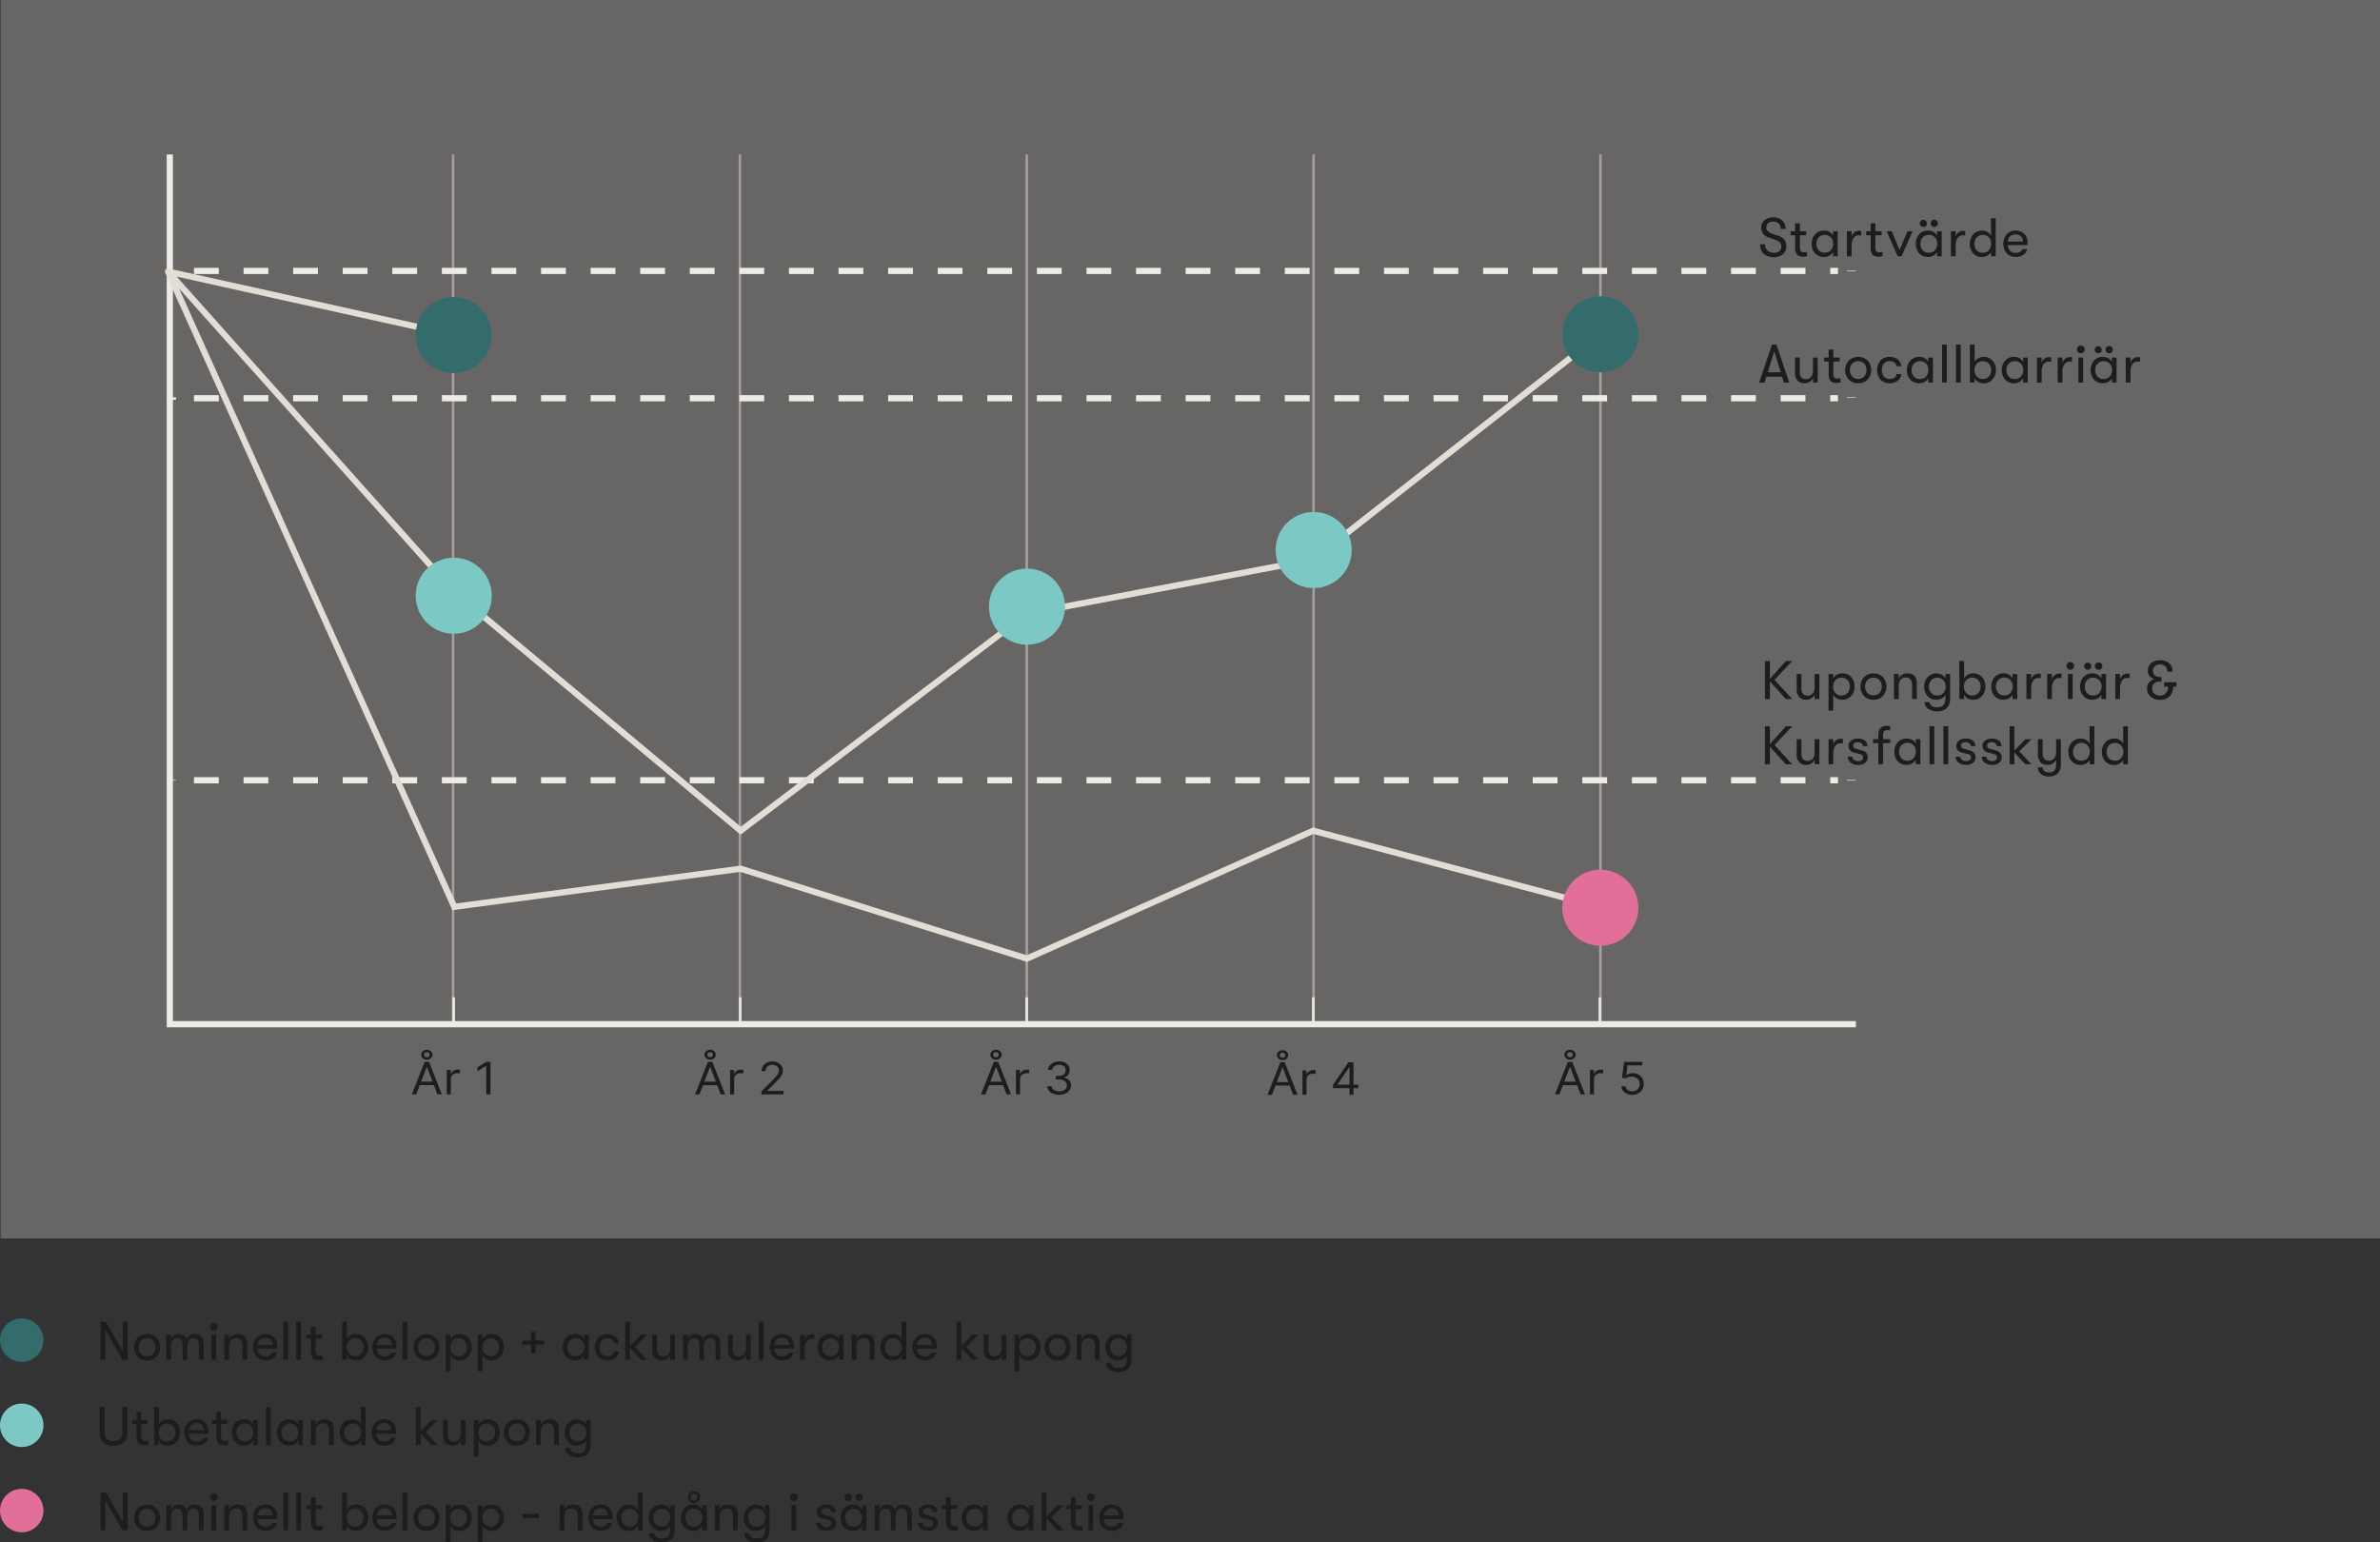 <svg id="Lager_1" data-name="Lager 1" xmlns="http://www.w3.org/2000/svg" xmlns:xlink="http://www.w3.org/1999/xlink" viewBox="0 0 1920 1244.51"><rect x="0" y="0" width="1920" height="1244.51" fill="#333333" stroke="none"/><defs><style>.cls-1,.cls-10,.cls-12,.cls-13,.cls-3,.cls-7,.cls-8,.cls-9{fill:none;}.cls-2{opacity:0.5;}.cls-12,.cls-13,.cls-3{stroke:#e2ded6;}.cls-10,.cls-12,.cls-13,.cls-3,.cls-7,.cls-8,.cls-9{stroke-miterlimit:10;}.cls-3,.cls-8{stroke-width:2px;}.cls-4{opacity:0.3;}.cls-5{fill:#e2ded6;}.cls-6{clip-path:url(#clip-path);}.cls-10,.cls-7,.cls-8,.cls-9{stroke:#edebe6;}.cls-13,.cls-7,.cls-9{stroke-width:5px;}.cls-9{stroke-dasharray:20 20;}.cls-10,.cls-12{stroke-width:0.5px;}.cls-11{fill:#1d1d1b;}.cls-13{stroke-linecap:round;}.cls-14{fill:#336c6a;}.cls-15{fill:#7cc8c5;}.cls-16{fill:#e26e9a;}</style><clipPath id="clip-path"><rect class="cls-1" x="19.32" y="124.63" width="1855.54" height="758.71"/></clipPath></defs><g class="cls-2"><line class="cls-3" x1="365.51" y1="825.82" x2="365.51" y2="124.63"/><line class="cls-3" x1="596.91" y1="825.82" x2="596.91" y2="124.63"/><line class="cls-3" x1="828.3" y1="825.82" x2="828.3" y2="124.63"/><line class="cls-3" x1="1059.69" y1="825.82" x2="1059.69" y2="124.63"/><line class="cls-3" x1="1291.09" y1="825.82" x2="1291.09" y2="124.63"/></g><g class="cls-4"><rect class="cls-5" x="0.48" width="1919.52" height="999.2"/></g><g class="cls-6"><polyline class="cls-7" points="137 124.63 137 826.37 1497.2 826.37"/></g><path class="cls-8" d="M134.78,321.54H142M1290.65,804.68v20.56m-231.17-20.56v20.56M828.3,804.68v20.56M597.13,804.68v20.56M366,804.68v20.56"/><line class="cls-9" x1="156.48" y1="321.34" x2="1482.74" y2="321.34"/><line class="cls-9" x1="156.48" y1="218.6" x2="1482.74" y2="218.6"/><line class="cls-9" x1="156.48" y1="629.56" x2="1482.74" y2="629.56"/><line class="cls-10" x1="1489.98" y1="629.56" x2="1497.2" y2="629.56"/><g class="cls-6"><path class="cls-11" d="M344.34,853.06a2.25,2.25,0,0,0,1.59-.6,1.86,1.86,0,0,0,.67-1.45,1.88,1.88,0,0,0-.67-1.46,2.24,2.24,0,0,0-1.59-.59,2.3,2.3,0,0,0-1.6.59,1.91,1.91,0,0,0-.66,1.46,1.88,1.88,0,0,0,.66,1.45,2.31,2.31,0,0,0,1.6.6m0,1.94a4.86,4.86,0,0,1-2.29-.53,4.62,4.62,0,0,1-1.67-1.45,3.62,3.62,0,0,1,0-4,4.53,4.53,0,0,1,1.67-1.45,5.23,5.23,0,0,1,4.59,0A4.49,4.49,0,0,1,348.3,849a3.62,3.62,0,0,1,0,4,4.58,4.58,0,0,1-1.66,1.45,4.87,4.87,0,0,1-2.3.53m-7.23,17.73h14.45v2.82H337.11ZM335.8,883h-3.59l10.37-26.24h3.53L356.47,883h-3.59l-8.42-22.09h-.23Z"/><path class="cls-11" d="M360.43,883V863.3h3.15v3h.22a4.8,4.8,0,0,1,2.09-2.36,6.48,6.48,0,0,1,3.42-.91h.9l.8,0v3.07c-.1,0-.35-.07-.74-.12a9.91,9.91,0,0,0-1.24-.09,5.94,5.94,0,0,0-2.74.61,4.54,4.54,0,0,0-1.9,1.63,4.19,4.19,0,0,0-.71,2.38V883Z"/></g><polygon class="cls-11" points="392.24 856.75 385.19 861.11 385.19 864.34 392.07 860.08 392.24 860.08 392.24 882.98 395.66 882.98 395.66 856.75 392.24 856.75"/><g class="cls-6"><path class="cls-11" d="M572.87,853.06a2.26,2.26,0,0,0,1.59-.6,1.89,1.89,0,0,0,.67-1.45,1.91,1.91,0,0,0-.67-1.46,2.26,2.26,0,0,0-1.59-.59,2.32,2.32,0,0,0-1.61.59,1.93,1.93,0,0,0-.65,1.46,1.91,1.91,0,0,0,.65,1.45,2.33,2.33,0,0,0,1.61.6m0,1.94a4.9,4.9,0,0,1-2.3-.53,4.47,4.47,0,0,1-1.65-1.45,3.52,3.52,0,0,1,0-4,4.39,4.39,0,0,1,1.65-1.45,5.26,5.26,0,0,1,4.6,0,4.39,4.39,0,0,1,1.65,1.45,3.62,3.62,0,0,1,0,4,4.47,4.47,0,0,1-1.65,1.45,4.9,4.9,0,0,1-2.3.53m-7.22,17.73h14.44v2.82H565.65ZM564.32,883h-3.57l10.36-26.24h3.52L585,883h-3.58L573,860.89h-.23Z"/><path class="cls-11" d="M589,883V863.3h3.14v3h.22a4.87,4.87,0,0,1,2.1-2.36,6.45,6.45,0,0,1,3.41-.91h.91l.8,0v3.07c-.11,0-.36-.07-.75-.12a9.61,9.61,0,0,0-1.23-.09,6,6,0,0,0-2.75.61,4.73,4.73,0,0,0-1.9,1.63,4.17,4.17,0,0,0-.69,2.38V883Z"/><path class="cls-11" d="M614.26,883v-2.31l9.31-9.48c1.09-1.11,2-2.08,2.71-2.9a10.66,10.66,0,0,0,1.57-2.32,5.3,5.3,0,0,0,.52-2.31,4,4,0,0,0-.71-2.39,4.62,4.62,0,0,0-1.93-1.57,6.85,6.85,0,0,0-2.77-.55,6.21,6.21,0,0,0-2.83.63,4.57,4.57,0,0,0-1.86,1.73,5.16,5.16,0,0,0-.65,2.61h-3.25a7.19,7.19,0,0,1,1.14-4,7.84,7.84,0,0,1,3.12-2.71,9.93,9.93,0,0,1,4.45-1,9.6,9.6,0,0,1,4.4,1,7.67,7.67,0,0,1,3,2.62,6.58,6.58,0,0,1,1.09,3.67,7.37,7.37,0,0,1-.57,2.83,12.23,12.23,0,0,1-1.92,3.06q-1.38,1.68-3.79,4.1l-6.35,6.3v.21h13.12V883Z"/><path class="cls-11" d="M803.51,853.06a2.27,2.27,0,0,0,1.6-.6,1.88,1.88,0,0,0,.66-1.45,1.91,1.91,0,0,0-.66-1.46,2.45,2.45,0,0,0-3.19,0,1.91,1.91,0,0,0-.66,1.46,1.88,1.88,0,0,0,.66,1.45,2.26,2.26,0,0,0,1.59.6m0,1.94a4.92,4.92,0,0,1-2.29-.53,4.5,4.5,0,0,1-1.66-1.45,3.57,3.57,0,0,1,0-4,4.42,4.42,0,0,1,1.66-1.45,5.26,5.26,0,0,1,4.6,0,4.46,4.46,0,0,1,1.65,1.45,3.57,3.57,0,0,1,0,4,4.55,4.55,0,0,1-1.65,1.45,4.94,4.94,0,0,1-2.31.53m-7.22,17.73h14.44v2.82H796.29ZM795,883h-3.58l10.36-26.24h3.53L815.64,883h-3.58l-8.44-22.09h-.21Z"/><path class="cls-11" d="M819.61,883V863.3h3.15v3H823a4.77,4.77,0,0,1,2.1-2.36,6.48,6.48,0,0,1,3.42-.91h.89l.81,0v3.07c-.11,0-.36-.07-.75-.12a9.61,9.61,0,0,0-1.23-.09,6,6,0,0,0-2.75.61,4.67,4.67,0,0,0-1.9,1.63,4.26,4.26,0,0,0-.7,2.38V883Z"/><path class="cls-11" d="M854.44,883.34a12.56,12.56,0,0,1-4.85-.88,8.22,8.22,0,0,1-3.38-2.42,6.15,6.15,0,0,1-1.36-3.62h3.48a3.68,3.68,0,0,0,.93,2.18,5.3,5.3,0,0,0,2.17,1.42,8.43,8.43,0,0,0,3,.5,8.34,8.34,0,0,0,3.23-.59,5.36,5.36,0,0,0,2.2-1.63,4,4,0,0,0,.8-2.45,4.32,4.32,0,0,0-.78-2.55,5,5,0,0,0-2.25-1.73,9.38,9.38,0,0,0-3.64-.63h-2.26v-2.82H854a7.29,7.29,0,0,0,2.95-.56,4.7,4.7,0,0,0,2-1.59,4.23,4.23,0,0,0-1.7-6.27,6.25,6.25,0,0,0-2.7-.55,7.63,7.63,0,0,0-2.75.5,5.18,5.18,0,0,0-2.1,1.42,3.67,3.67,0,0,0-.89,2.23h-3.3a6,6,0,0,1,1.34-3.61,8.26,8.26,0,0,1,3.29-2.43,11.24,11.24,0,0,1,4.47-.87,9.51,9.51,0,0,1,4.49,1,7.22,7.22,0,0,1,2.88,2.57,6.37,6.37,0,0,1,1,3.46,5.8,5.8,0,0,1-1.26,3.77,6.33,6.33,0,0,1-3.38,2.17v.21a6.72,6.72,0,0,1,4.18,2.1,6.12,6.12,0,0,1,1.5,4.19,6.29,6.29,0,0,1-1.25,3.85,8.41,8.41,0,0,1-3.39,2.66,11.74,11.74,0,0,1-4.9,1"/><path class="cls-11" d="M1034.65,853.42a2.26,2.26,0,0,0,1.59-.6,1.86,1.86,0,0,0,.67-1.45,1.88,1.88,0,0,0-.67-1.46,2.26,2.26,0,0,0-1.59-.59,2.28,2.28,0,0,0-1.6.59,1.94,1.94,0,0,0-.66,1.46,1.92,1.92,0,0,0,.66,1.45,2.29,2.29,0,0,0,1.6.6m0,1.94a5.05,5.05,0,0,1-2.3-.53,4.47,4.47,0,0,1-1.65-1.45,3.52,3.52,0,0,1,0-4,4.39,4.39,0,0,1,1.65-1.45,5.17,5.17,0,0,1,4.6,0,4.42,4.42,0,0,1,1.66,1.45,3.62,3.62,0,0,1,0,4,4.5,4.5,0,0,1-1.66,1.45,5,5,0,0,1-2.3.53m-7.22,17.73h14.44v2.81h-14.44Zm-1.33,10.25h-3.57l10.36-26.24h3.53l10.35,26.24h-3.57l-8.44-22.09h-.22Z"/><path class="cls-11" d="M1050.75,883.34V863.66h3.13v3h.22a4.93,4.93,0,0,1,2.1-2.37,6.54,6.54,0,0,1,3.42-.9h.89c.36,0,.63,0,.81,0v3.07c-.11,0-.35-.07-.75-.12a9.48,9.48,0,0,0-1.23-.09,6,6,0,0,0-2.75.61,4.66,4.66,0,0,0-1.9,1.63,4.25,4.25,0,0,0-.69,2.38v12.45Z"/></g><path class="cls-11" d="M1079.07,874.94l9.37-13.78h.22v14h-9.59Zm9.59-17.84h-.88l-12.41,18.24V878h13.29v5.37h3.25V878h3.87v-2.82h-3.87v-18Z"/><g class="cls-6"><path class="cls-11" d="M1266.57,853.06a2.26,2.26,0,0,0,1.59-.6,1.86,1.86,0,0,0,.67-1.45,1.88,1.88,0,0,0-.67-1.46,2.26,2.26,0,0,0-1.59-.59,2.28,2.28,0,0,0-1.6.59,1.94,1.94,0,0,0-.66,1.46,1.92,1.92,0,0,0,.66,1.45,2.29,2.29,0,0,0,1.6.6m0,1.94a4.93,4.93,0,0,1-2.3-.53,4.47,4.47,0,0,1-1.65-1.45,3.52,3.52,0,0,1,0-4,4.39,4.39,0,0,1,1.65-1.45,5.26,5.26,0,0,1,4.6,0,4.49,4.49,0,0,1,1.66,1.45,3.62,3.62,0,0,1,0,4,4.58,4.58,0,0,1-1.66,1.45,4.9,4.9,0,0,1-2.3.53m-7.22,17.73h14.44v2.82h-14.44ZM1258,883h-3.57l10.36-26.24h3.53L1278.69,883h-3.57l-8.44-22.09h-.22Z"/><path class="cls-11" d="M1282.67,883V863.3h3.13v3h.22a4.87,4.87,0,0,1,2.1-2.36,6.46,6.46,0,0,1,3.42-.91h.89l.81,0v3.07c-.11,0-.35-.07-.75-.12a9.48,9.48,0,0,0-1.23-.09,6,6,0,0,0-2.75.61,4.73,4.73,0,0,0-1.9,1.63,4.18,4.18,0,0,0-.7,2.38V883Z"/><path class="cls-11" d="M1316.78,883.34a10.44,10.44,0,0,1-4.37-.9,8,8,0,0,1-3.11-2.46,6.37,6.37,0,0,1-1.28-3.56h3.3a4.1,4.1,0,0,0,1.75,2.94,6,6,0,0,0,3.71,1.16,6.35,6.35,0,0,0,3.1-.75,5.62,5.62,0,0,0,2.13-2.09,5.78,5.78,0,0,0,.78-3,5.94,5.94,0,0,0-.81-3.07,5.87,5.87,0,0,0-2.21-2.13,6.65,6.65,0,0,0-3.22-.8,9.62,9.62,0,0,0-2.65.37,8,8,0,0,0-2.25,1l-3.19-.35,1.7-12.92h14.67v2.82H1313l-1,7.75h.17a7.45,7.45,0,0,1,2.17-1.07,8.9,8.9,0,0,1,2.73-.42,9.25,9.25,0,0,1,4.62,1.14,8.58,8.58,0,0,1,3.2,3.13,8.86,8.86,0,0,1,1.16,4.54,8.29,8.29,0,0,1-1.2,4.47,8.65,8.65,0,0,1-3.32,3.11,10,10,0,0,1-4.79,1.13"/></g><path class="cls-12" d="M134.78,218.7H142M1490,320.76h7.22"/><path class="cls-10" d="M134.78,629.29H142m1348-410.6h7.22"/><path class="cls-13" d="M135.55,219.08,366.49,477.69l231,192.57,230.94-175,230.94-43.83,230.94-181M135.55,219.08l230.94,512.6,231-30.77,230.94,72.53,230.94-103.18,230.94,61.57M135.55,219.08l230.94,51.28"/><g class="cls-6"><path class="cls-14" d="M396.7,270.32A30.67,30.67,0,1,1,366,239.65a30.66,30.66,0,0,1,30.67,30.67"/><path class="cls-15" d="M396.7,480.7A30.67,30.67,0,1,1,366,450,30.67,30.67,0,0,1,396.7,480.7"/><path class="cls-15" d="M859.21,489.47a30.68,30.68,0,1,1-30.67-30.67,30.67,30.67,0,0,1,30.67,30.67"/><path class="cls-15" d="M1090.46,443.78a30.68,30.68,0,1,1-30.67-30.67,30.67,30.67,0,0,1,30.67,30.67"/><path class="cls-14" d="M1321.71,269.73A30.68,30.68,0,1,1,1291,239.06a30.67,30.67,0,0,1,30.67,30.67"/><path class="cls-16" d="M1321.71,732.39A30.68,30.68,0,1,1,1291,701.72a30.67,30.67,0,0,1,30.67,30.67"/></g><path class="cls-11" d="M1439.1,308.67l-1.44-4.69h-12.75l-1.45,4.69h-4.34L1429.51,278h3.55l10.38,30.67Zm-13-8.32h10.47l-5.26-16.83Z"/><path class="cls-11" d="M1455.76,309.2a7.46,7.46,0,0,1-5.59-2.13,8.42,8.42,0,0,1-2.08-6.15V288.47h3.81V300q0,5.91,4.91,5.91a5.1,5.1,0,0,0,4.32-1.86,7.23,7.23,0,0,0,1.42-4.54v-11h3.81v20.2h-3.81V305a6.67,6.67,0,0,1-2.61,3.07A7.54,7.54,0,0,1,1455.76,309.2Z"/><path class="cls-11" d="M1482.27,305.47a11.6,11.6,0,0,0,2.54-.22v3.38a15.46,15.46,0,0,1-3.37.31,12.37,12.37,0,0,1-1.6-.09,6.36,6.36,0,0,1-1.6-.48,4.14,4.14,0,0,1-1.53-1.12,6.26,6.26,0,0,1-1.06-2.06,10.5,10.5,0,0,1-.43-3.22v-10.3h-3.64v-3.2h3.64v-6.4H1479v6.4h5.08v3.2H1479v9.46c0,1.79.26,3,.79,3.51A3.2,3.2,0,0,0,1482.27,305.47Z"/><path class="cls-11" d="M1499.06,309.2a10,10,0,0,1-7.67-3.05,11.53,11.53,0,0,1,0-15.18,11.16,11.16,0,0,1,15.31,0,11.44,11.44,0,0,1,0,15.16A10,10,0,0,1,1499.06,309.2Zm-4.93-5.46a7,7,0,0,0,9.84,0,8.36,8.36,0,0,0,0-10.34,7,7,0,0,0-9.84,0,8.25,8.25,0,0,0,0,10.34Z"/><path class="cls-11" d="M1524.34,309.2a9.53,9.53,0,0,1-7.32-2.92,12.27,12.27,0,0,1,0-15.38,9.56,9.56,0,0,1,7.32-2.91,10.09,10.09,0,0,1,6.58,2,7.73,7.73,0,0,1,2.84,5.45H1530c-.52-2.72-2.39-4.07-5.61-4.07a5.78,5.78,0,0,0-4.6,1.9,9.23,9.23,0,0,0,0,10.56,5.79,5.79,0,0,0,4.6,1.91q4.79,0,5.61-3.94h3.81a7.58,7.58,0,0,1-2.84,5.37A10.3,10.3,0,0,1,1524.34,309.2Z"/><path class="cls-11" d="M1548.36,309.2a9.3,9.3,0,0,1-7.34-3,11,11,0,0,1-2.65-7.63,10.9,10.9,0,0,1,2.74-7.62,9.4,9.4,0,0,1,7.34-3,8.33,8.33,0,0,1,4.25,1.1,7.23,7.23,0,0,1,2.85,3v-3.55h3.76v20.2h-3.76v-3.55a7.28,7.28,0,0,1-2.94,3A8.41,8.41,0,0,1,1548.36,309.2Zm.52-3.42a6.3,6.3,0,0,0,5-2.08,8.14,8.14,0,0,0,0-10.26,7,7,0,0,0-9.92,0,7.44,7.44,0,0,0-1.84,5.19,7.34,7.34,0,0,0,1.84,5.17A6.29,6.29,0,0,0,1548.88,305.78Z"/><path class="cls-11" d="M1566.72,308.67V278h3.81v30.67Z"/><path class="cls-11" d="M1577.94,308.67V278h3.81v30.67Z"/><path class="cls-11" d="M1600.38,287.94a9.14,9.14,0,0,1,7,3,10.93,10.93,0,0,1,2.72,7.69,10.65,10.65,0,0,1-2.81,7.63,9.41,9.41,0,0,1-7.18,3,8.61,8.61,0,0,1-4.28-1.1,7.08,7.08,0,0,1-2.91-3v3.55h-3.81V278H1593v14a7,7,0,0,1,3-3A9.09,9.09,0,0,1,1600.38,287.94Zm-.75,17.84a6.27,6.27,0,0,0,4.82-2,7.24,7.24,0,0,0,1.89-5.17,7.34,7.34,0,0,0-1.89-5.19,6.26,6.26,0,0,0-4.82-2,6.47,6.47,0,0,0-4.93,2,8,8,0,0,0,0,10.38A6.47,6.47,0,0,0,1599.63,305.78Z"/><path class="cls-11" d="M1624.88,309.2a9.33,9.33,0,0,1-7.35-3,11.09,11.09,0,0,1-2.65-7.63,11,11,0,0,1,2.74-7.62,9.42,9.42,0,0,1,7.34-3,8.28,8.28,0,0,1,4.25,1.1,7.11,7.11,0,0,1,2.85,3v-3.55h3.77v20.2h-3.77v-3.55a7.19,7.19,0,0,1-2.93,3A8.47,8.47,0,0,1,1624.88,309.2Zm.52-3.42a6.31,6.31,0,0,0,5-2.08,8.14,8.14,0,0,0,0-10.26,7,7,0,0,0-9.93,0,7.49,7.49,0,0,0-1.84,5.19,7.38,7.38,0,0,0,1.84,5.17A6.32,6.32,0,0,0,1625.4,305.78Z"/><path class="cls-11" d="M1643.24,308.67v-20.2h3.81v4.6a6.09,6.09,0,0,1,2.24-3.66,6,6,0,0,1,3.68-1.25,7.31,7.31,0,0,1,1.84.18v3.5a11.07,11.07,0,0,0-1.89-.13,4.92,4.92,0,0,0-4.36,2.28,10.33,10.33,0,0,0-1.51,5.83v8.85Z"/><path class="cls-11" d="M1660,308.67v-20.2h3.81v4.6a6.09,6.09,0,0,1,2.24-3.66,6,6,0,0,1,3.68-1.25,7.31,7.31,0,0,1,1.84.18v3.5a11.07,11.07,0,0,0-1.89-.13,4.92,4.92,0,0,0-4.36,2.28,10.33,10.33,0,0,0-1.51,5.83v8.85Z"/><path class="cls-11" d="M1678.65,285a3,3,0,0,1-2.24-.88,3,3,0,0,1-.87-2.19,3,3,0,0,1,.87-2.21,3,3,0,0,1,2.24-.9,3,3,0,0,1,2.19.9,3.06,3.06,0,0,1,.88,2.21,3,3,0,0,1-3.07,3.07Zm-1.93,23.66v-20.2h3.81v20.2Z"/><path class="cls-11" d="M1696.53,309.2a9.29,9.29,0,0,1-7.34-3,12.12,12.12,0,0,1,.08-15.25,9.42,9.42,0,0,1,7.34-3,8.34,8.34,0,0,1,4.26,1.1,7.15,7.15,0,0,1,2.84,3v-3.55h3.77v20.2h-3.77v-3.55a7.19,7.19,0,0,1-2.93,3A8.44,8.44,0,0,1,1696.53,309.2Zm-1.69-25a2.94,2.94,0,0,1-5-2.08,2.85,2.85,0,0,1,.86-2.09,2.95,2.95,0,0,1,4.16,4.17Zm2.21,21.58a6.31,6.31,0,0,0,5-2.08,8.14,8.14,0,0,0,0-10.26,7,7,0,0,0-9.93,0,7.49,7.49,0,0,0-1.84,5.19,7.38,7.38,0,0,0,1.84,5.17A6.32,6.32,0,0,0,1697.05,305.78Zm6.55-21.58a2.94,2.94,0,1,1,0-4.17,3,3,0,0,1,0,4.17Z"/><path class="cls-11" d="M1714.89,308.67v-20.2h3.81v4.6a6.14,6.14,0,0,1,2.24-3.66,6,6,0,0,1,3.68-1.25,7.31,7.31,0,0,1,1.84.18v3.5a11.07,11.07,0,0,0-1.89-.13,4.92,4.92,0,0,0-4.36,2.28,10.41,10.41,0,0,0-1.51,5.83v8.85Z"/><path class="cls-11" d="M1445.81,533.36l-14.24,15.16L1445.81,564h-5.17l-12.84-14.28V564h-4V533.36h4v14.37l12.88-14.37Z"/><path class="cls-11" d="M1457.12,564.56a7.46,7.46,0,0,1-5.59-2.13,8.42,8.42,0,0,1-2.08-6.15V543.83h3.81v11.52c0,3.95,1.63,5.92,4.91,5.92a5.09,5.09,0,0,0,4.31-1.86,7.24,7.24,0,0,0,1.43-4.54v-11h3.81V564h-3.81v-3.68a6.79,6.79,0,0,1-2.61,3.07A7.57,7.57,0,0,1,1457.12,564.56Z"/><path class="cls-11" d="M1486.35,543.3a9.14,9.14,0,0,1,7.05,3,10.93,10.93,0,0,1,2.72,7.69,10.69,10.69,0,0,1-2.81,7.63,9.41,9.41,0,0,1-7.18,3,8.61,8.61,0,0,1-4.28-1.1,7,7,0,0,1-2.91-3v12.89h-3.81V543.83h3.81v3.55a7,7,0,0,1,3-3A9.09,9.09,0,0,1,1486.35,543.3Zm-.75,17.84a6.27,6.27,0,0,0,4.82-2,7.24,7.24,0,0,0,1.89-5.17,7.34,7.34,0,0,0-1.89-5.19,6.26,6.26,0,0,0-4.82-2,6.47,6.47,0,0,0-4.93,2,8,8,0,0,0,0,10.38A6.47,6.47,0,0,0,1485.6,561.14Z"/><path class="cls-11" d="M1511.37,564.56a10,10,0,0,1-7.67-3,11.53,11.53,0,0,1,0-15.18,11.17,11.17,0,0,1,15.32,0,11.44,11.44,0,0,1,0,15.16A10,10,0,0,1,1511.37,564.56Zm-4.93-5.46a7,7,0,0,0,9.84,0,8.36,8.36,0,0,0,0-10.34,7,7,0,0,0-9.84,0,8.25,8.25,0,0,0,0,10.34Z"/><path class="cls-11" d="M1527.93,564v-20.2h3.82v3.72a6.64,6.64,0,0,1,2.65-3.11,8.12,8.12,0,0,1,4.4-1.14q7.54,0,7.54,8.29V564h-3.81V553.25a8.43,8.43,0,0,0-1.21-5,4.5,4.5,0,0,0-3.88-1.62,5.11,5.11,0,0,0-4.22,1.8,7.59,7.59,0,0,0-1.47,5V564Z"/><path class="cls-11" d="M1569.44,543.83h3.77v19.68q0,5.78-3.51,8.5a11.51,11.51,0,0,1-7,1.88,11.84,11.84,0,0,1-7.14-2,6.57,6.57,0,0,1-3-5.35h4a4.33,4.33,0,0,0,1.82,3,7.27,7.27,0,0,0,4.36,1.14q6.7,0,6.71-6.92v-3.29a6.76,6.76,0,0,1-2.94,3,8.77,8.77,0,0,1-4.25,1.1,9.31,9.31,0,0,1-7.28-3,10.9,10.9,0,0,1-2.71-7.58,10.75,10.75,0,0,1,2.82-7.6,9.48,9.48,0,0,1,7.26-3.05,8.37,8.37,0,0,1,4.23,1.1,7.16,7.16,0,0,1,2.87,3Zm-6.66,17.31a6.38,6.38,0,0,0,5-2.06,7.36,7.36,0,0,0,1.86-5.13,7.46,7.46,0,0,0-1.86-5.15,6.91,6.91,0,0,0-9.84,0,8,8,0,0,0,0,10.34A6.33,6.33,0,0,0,1562.78,561.14Z"/><path class="cls-11" d="M1591.87,543.3a9.14,9.14,0,0,1,7.06,3,10.93,10.93,0,0,1,2.72,7.69,10.69,10.69,0,0,1-2.81,7.63,9.41,9.41,0,0,1-7.19,3,8.6,8.6,0,0,1-4.27-1.1,7,7,0,0,1-2.91-3V564h-3.82V533.36h3.82v14a7,7,0,0,1,3-3A9.12,9.12,0,0,1,1591.87,543.3Zm-.74,17.84a6.29,6.29,0,0,0,4.82-2,7.23,7.23,0,0,0,1.88-5.17,7.33,7.33,0,0,0-1.88-5.19,6.27,6.27,0,0,0-4.82-2,6.45,6.45,0,0,0-4.93,2,8,8,0,0,0,0,10.38A6.45,6.45,0,0,0,1591.13,561.14Z"/><path class="cls-11" d="M1616.37,564.56a9.3,9.3,0,0,1-7.34-3,11,11,0,0,1-2.65-7.63,10.88,10.88,0,0,1,2.74-7.62,9.4,9.4,0,0,1,7.34-3,8.31,8.31,0,0,1,4.25,1.1,7.11,7.11,0,0,1,2.85,3v-3.55h3.77V564h-3.77v-3.55a7.16,7.16,0,0,1-2.94,3A8.41,8.41,0,0,1,1616.37,564.56Zm.53-3.42a6.33,6.33,0,0,0,5-2.08,8.17,8.17,0,0,0,0-10.26,6.36,6.36,0,0,0-5-2.08,6.29,6.29,0,0,0-4.91,2,7.44,7.44,0,0,0-1.84,5.19,7.34,7.34,0,0,0,1.84,5.17A6.31,6.31,0,0,0,1616.9,561.14Z"/><path class="cls-11" d="M1634.78,564v-20.2h3.81v4.6a6.09,6.09,0,0,1,2.24-3.66,6,6,0,0,1,3.68-1.25,7.31,7.31,0,0,1,1.84.18v3.5a11.07,11.07,0,0,0-1.89-.13,4.92,4.92,0,0,0-4.36,2.28,10.33,10.33,0,0,0-1.51,5.83V564Z"/><path class="cls-11" d="M1651.52,564v-20.2h3.81v4.6a6.09,6.09,0,0,1,2.24-3.66,6,6,0,0,1,3.68-1.25,7.31,7.31,0,0,1,1.84.18v3.5a11.07,11.07,0,0,0-1.89-.13,4.92,4.92,0,0,0-4.36,2.28,10.33,10.33,0,0,0-1.51,5.83V564Z"/><path class="cls-11" d="M1670.19,540.37a3,3,0,0,1-2.24-.88,3,3,0,0,1-.87-2.19,3,3,0,0,1,.87-2.21,3,3,0,0,1,2.24-.9,3,3,0,0,1,2.19.9,3.06,3.06,0,0,1,.88,2.21,3,3,0,0,1-3.07,3.07ZM1668.26,564v-20.2h3.81V564Z"/><path class="cls-11" d="M1688.07,564.56a9.29,9.29,0,0,1-7.34-3,11,11,0,0,1-2.66-7.63,10.93,10.93,0,0,1,2.74-7.62,9.42,9.42,0,0,1,7.34-3,8.34,8.34,0,0,1,4.26,1.1,7.15,7.15,0,0,1,2.84,3v-3.55H1699V564h-3.77v-3.55a7.19,7.19,0,0,1-2.93,3A8.44,8.44,0,0,1,1688.07,564.56Zm-1.69-25a3,3,0,0,1-4.16,0,3,3,0,0,1,0-4.17,2.95,2.95,0,0,1,4.16,4.17Zm2.21,21.58a6.31,6.31,0,0,0,5-2.08,8.14,8.14,0,0,0,0-10.26,7,7,0,0,0-9.93,0,7.49,7.49,0,0,0-1.84,5.19,7.38,7.38,0,0,0,1.84,5.17A6.32,6.32,0,0,0,1688.59,561.14Zm6.55-21.58a3,3,0,1,1,.86-2.09A2.85,2.85,0,0,1,1695.14,539.56Z"/><path class="cls-11" d="M1706.47,564v-20.2h3.82v4.6a6.08,6.08,0,0,1,2.23-3.66,6,6,0,0,1,3.68-1.25,7.31,7.31,0,0,1,1.84.18v3.5a10.94,10.94,0,0,0-1.88-.13,4.9,4.9,0,0,0-4.36,2.28,10.33,10.33,0,0,0-1.51,5.83V564Z"/><path class="cls-11" d="M1755.78,550.45V554h-2.55c-.11,3.42-1.14,6-3.06,7.91a10.56,10.56,0,0,1-7.63,2.78,11.09,11.09,0,0,1-7.54-2.56,8.35,8.35,0,0,1-2.93-6.6,7.33,7.33,0,0,1,1.77-4.95,7.85,7.85,0,0,1,4.32-2.63,7.52,7.52,0,0,1-4-2.48,6.68,6.68,0,0,1-1.45-4.36,7.64,7.64,0,0,1,2.72-6.09,10.73,10.73,0,0,1,7.23-2.32,10.48,10.48,0,0,1,7.14,2.39,8.49,8.49,0,0,1,2.77,6.81h-4.17a5.92,5.92,0,0,0-1.47-4.18,5.48,5.48,0,0,0-4.27-1.6,6.33,6.33,0,0,0-4.16,1.33,4.49,4.49,0,0,0-1.62,3.66q0,5.13,5.65,5.13h1.14v3.64h-1.1a6.68,6.68,0,0,0-4.84,1.53,5.56,5.56,0,0,0-1.55,4.16,5.31,5.31,0,0,0,1.7,4,6.49,6.49,0,0,0,4.65,1.62,6.14,6.14,0,0,0,4.71-1.88,7.6,7.6,0,0,0,1.82-5.3h-3.2v-3.55Z"/><path class="cls-11" d="M1445.81,586l-14.24,15.16,14.24,15.51h-5.17l-12.84-14.28v14.28h-4V586h4v14.37L1440.68,586Z"/><path class="cls-11" d="M1457.12,617.15a7.49,7.49,0,0,1-5.59-2.12,8.44,8.44,0,0,1-2.08-6.16V596.42h3.81V608c0,3.94,1.63,5.91,4.91,5.91a5.09,5.09,0,0,0,4.31-1.86,7.23,7.23,0,0,0,1.43-4.53V596.42h3.81v20.2h-3.81v-3.68a6.79,6.79,0,0,1-2.61,3.07A7.57,7.57,0,0,1,1457.12,617.15Z"/><path class="cls-11" d="M1475.13,616.62v-20.2h3.81V601a6.19,6.19,0,0,1,2.23-3.66,6,6,0,0,1,3.69-1.24,7.44,7.44,0,0,1,1.84.17v3.51a10.12,10.12,0,0,0-1.89-.13,4.91,4.91,0,0,0-4.36,2.27,10.35,10.35,0,0,0-1.51,5.83v8.85Z"/><path class="cls-11" d="M1499.05,617.15a9.22,9.22,0,0,1-6.11-1.91,5.84,5.84,0,0,1-2.3-4.66h3.77a3,3,0,0,0,1.31,2.52,5.77,5.77,0,0,0,3.51,1,4.29,4.29,0,0,0,2.72-.79,2.57,2.57,0,0,0,1-2.14,2.42,2.42,0,0,0-2-2.63l-5.39-1.4c-2.89-.79-4.34-2.61-4.34-5.44a5.06,5.06,0,0,1,2.11-4.14,8.62,8.62,0,0,1,5.48-1.64,8.72,8.72,0,0,1,5.71,1.68,5.46,5.46,0,0,1,2,4.41h-3.77a2.75,2.75,0,0,0-1.09-2.3,4.89,4.89,0,0,0-3.07-.86,4.4,4.4,0,0,0-2.61.73,2.28,2.28,0,0,0-1,2,2.5,2.5,0,0,0,2.24,2.58l5,1.4a6.19,6.19,0,0,1,3.33,2,5,5,0,0,1,1.18,3.29,5.74,5.74,0,0,1-2.06,4.62A8.6,8.6,0,0,1,1499.05,617.15Z"/><path class="cls-11" d="M1522.76,589.1a6.76,6.76,0,0,0-1.25.11,3.9,3.9,0,0,0-1.13.46,2.33,2.33,0,0,0-.93,1.14,5.52,5.52,0,0,0-.32,2v3.59h5.69v3.2h-5.69v17h-3.82v-17H1511v-3.2h4.29v-3.5a10.07,10.07,0,0,1,.46-3.16,6.27,6.27,0,0,1,1.16-2.13,5.4,5.4,0,0,1,1.63-1.22,5.75,5.75,0,0,1,1.66-.59,8.65,8.65,0,0,1,1.54-.14,8.55,8.55,0,0,1,3.06.44v3.29A8.18,8.18,0,0,0,1522.76,589.1Z"/><path class="cls-11" d="M1538.23,617.15a9.32,9.32,0,0,1-7.34-3,11.09,11.09,0,0,1-2.65-7.63,10.92,10.92,0,0,1,2.74-7.62,9.4,9.4,0,0,1,7.34-3,8.28,8.28,0,0,1,4.25,1.09,7.17,7.17,0,0,1,2.85,3v-3.55h3.77v20.2h-3.77v-3.54a7.2,7.2,0,0,1-2.94,2.95A8.41,8.41,0,0,1,1538.23,617.15Zm.53-3.42a6.33,6.33,0,0,0,5-2.08,8.13,8.13,0,0,0,0-10.25,7,7,0,0,0-9.93,0,8.23,8.23,0,0,0,0,10.37A6.33,6.33,0,0,0,1538.76,613.73Z"/><path class="cls-11" d="M1556.6,616.62V586h3.81v30.67Z"/><path class="cls-11" d="M1567.81,616.62V586h3.82v30.67Z"/><path class="cls-11" d="M1586.09,617.15a9.22,9.22,0,0,1-6.11-1.91,5.83,5.83,0,0,1-2.31-4.66h3.77a3,3,0,0,0,1.32,2.52,5.72,5.72,0,0,0,3.5,1,4.27,4.27,0,0,0,2.72-.79,2.57,2.57,0,0,0,1-2.14,2.42,2.42,0,0,0-2-2.63l-5.39-1.4c-2.9-.79-4.34-2.61-4.34-5.44a5,5,0,0,1,2.1-4.14,8.63,8.63,0,0,1,5.48-1.64,8.76,8.76,0,0,1,5.72,1.68,5.46,5.46,0,0,1,2,4.41h-3.77a2.76,2.76,0,0,0-1.1-2.3,4.86,4.86,0,0,0-3.06-.86,4.35,4.35,0,0,0-2.61.73,2.25,2.25,0,0,0-1,2,2.49,2.49,0,0,0,2.23,2.58l5,1.4a6.19,6.19,0,0,1,3.33,2,5,5,0,0,1,1.19,3.29,5.74,5.74,0,0,1-2.06,4.62A8.64,8.64,0,0,1,1586.09,617.15Z"/><path class="cls-11" d="M1607.13,617.15a9.24,9.24,0,0,1-6.12-1.91,5.84,5.84,0,0,1-2.3-4.66h3.77a3,3,0,0,0,1.31,2.52,5.77,5.77,0,0,0,3.51,1,4.29,4.29,0,0,0,2.72-.79,2.57,2.57,0,0,0,1-2.14,2.42,2.42,0,0,0-2-2.63l-5.39-1.4c-2.89-.79-4.34-2.61-4.34-5.44a5.06,5.06,0,0,1,2.11-4.14,8.62,8.62,0,0,1,5.48-1.64,8.76,8.76,0,0,1,5.72,1.68,5.48,5.48,0,0,1,2,4.41h-3.77a2.75,2.75,0,0,0-1.09-2.3,4.88,4.88,0,0,0-3.07-.86,4.4,4.4,0,0,0-2.61.73,2.28,2.28,0,0,0-1,2,2.5,2.5,0,0,0,2.24,2.58l5,1.4a6.19,6.19,0,0,1,3.33,2,5,5,0,0,1,1.18,3.29,5.74,5.74,0,0,1-2.06,4.62A8.59,8.59,0,0,1,1607.13,617.15Z"/><path class="cls-11" d="M1638.85,596.42l-9.81,9.77,9.81,10.43h-5l-8.8-9.5v9.5h-3.82V586H1625v19.67l8.94-9.2Z"/><path class="cls-11" d="M1658.71,596.42h3.81V617c0,3.18-.92,5.61-2.76,7.27a9.58,9.58,0,0,1-6.62,2.2,10.21,10.21,0,0,1-6.84-2.11,6.57,6.57,0,0,1-2.28-5.21h3.86c.15,2.74,1.89,4.12,5.22,4.12q5.61,0,5.61-6.53V613a7.17,7.17,0,0,1-7,4.16,7,7,0,0,1-5.74-2.34,9.73,9.73,0,0,1-1.93-6.34V596.42h3.82v11.26a7.41,7.41,0,0,0,1.16,4.5c.77,1,2.09,1.55,4,1.55a5,5,0,0,0,4.25-2,8,8,0,0,0,1.49-4.93Z"/><path class="cls-11" d="M1685.75,586h3.81v30.67h-3.77v-3.54a7.2,7.2,0,0,1-2.94,2.95,8.41,8.41,0,0,1-4.25,1.12,9.3,9.3,0,0,1-7.34-3,11,11,0,0,1-2.65-7.63,10.92,10.92,0,0,1,2.74-7.62,9.39,9.39,0,0,1,7.34-3,8.3,8.3,0,0,1,4.25,1.09,7.17,7.17,0,0,1,2.85,3v-2.1h0Zm-6.62,27.78a6.33,6.33,0,0,0,5-2.08,8.16,8.16,0,0,0,0-10.25,7,7,0,0,0-9.93,0,8.23,8.23,0,0,0,0,10.37A6.33,6.33,0,0,0,1679.13,613.73Z"/><path class="cls-11" d="M1712.78,586h3.82v30.67h-3.77v-3.54a7.26,7.26,0,0,1-2.94,2.95,8.41,8.41,0,0,1-4.25,1.12,9.3,9.3,0,0,1-7.34-3,11,11,0,0,1-2.65-7.63,10.92,10.92,0,0,1,2.74-7.62,9.39,9.39,0,0,1,7.34-3A8.3,8.3,0,0,1,1710,597a7.23,7.23,0,0,1,2.85,3v-2.1h0Zm-6.61,27.78a6.29,6.29,0,0,0,5-2.08,8.13,8.13,0,0,0,0-10.25,7,7,0,0,0-9.92,0,8.23,8.23,0,0,0,0,10.37A6.33,6.33,0,0,0,1706.17,613.73Z"/><path class="cls-11" d="M1431,207.48q-5.21,0-8.15-2.76c-2-1.84-2.93-4.41-2.93-7.71h4a6.82,6.82,0,0,0,1.91,5.08,7,7,0,0,0,5.15,1.89,6.72,6.72,0,0,0,4.47-1.34,5.24,5.24,0,0,0,.46-7,9.24,9.24,0,0,0-3.79-2.15l-5.08-1.79c-4.12-1.32-6.18-4-6.18-8.07a7.47,7.47,0,0,1,2.67-6,10.4,10.4,0,0,1,7-2.27,10.13,10.13,0,0,1,7.23,2.54,8.9,8.9,0,0,1,2.72,6.83h-4a5.91,5.91,0,0,0-1.58-4.4,6.15,6.15,0,0,0-4.51-1.56,6,6,0,0,0-4,1.25,4.17,4.17,0,0,0-1.47,3.35,4.31,4.31,0,0,0,1.27,3.2,10.63,10.63,0,0,0,4.12,2.24l4.73,1.66q6,2.16,6,8.29a7.94,7.94,0,0,1-2.74,6.29A10.73,10.73,0,0,1,1431,207.48Z"/><path class="cls-11" d="M1455.23,203.58a12.36,12.36,0,0,0,2.54-.21v3.37a15.46,15.46,0,0,1-3.37.31,12.37,12.37,0,0,1-1.6-.09,6.36,6.36,0,0,1-1.6-.48,4.22,4.22,0,0,1-1.53-1.12,6.07,6.07,0,0,1-1.05-2.06,10.19,10.19,0,0,1-.44-3.22v-10.3h-3.64v-3.2h3.64v-6.4H1452v6.4h5.08v3.2H1452v9.47c0,1.78.26,2.95.79,3.5A3.2,3.2,0,0,0,1455.23,203.58Z"/><path class="cls-11" d="M1471.53,207.31a9.32,9.32,0,0,1-7.34-3,11.09,11.09,0,0,1-2.65-7.63,11,11,0,0,1,2.74-7.62,9.41,9.41,0,0,1,7.34-3,8.28,8.28,0,0,1,4.25,1.1,7.11,7.11,0,0,1,2.85,3v-3.55h3.77v20.2h-3.77v-3.55a7.19,7.19,0,0,1-2.93,3A8.48,8.48,0,0,1,1471.53,207.31Zm.53-3.42a6.31,6.31,0,0,0,5-2.08,8.14,8.14,0,0,0,0-10.26,7,7,0,0,0-9.93,0,8.23,8.23,0,0,0,0,10.37A6.33,6.33,0,0,0,1472.06,203.89Z"/><path class="cls-11" d="M1489.94,206.78v-20.2h3.81v4.6a6.17,6.17,0,0,1,2.24-3.66,6,6,0,0,1,3.68-1.25,7.31,7.31,0,0,1,1.84.18V190a11,11,0,0,0-1.88-.13,4.93,4.93,0,0,0-4.37,2.28,10.41,10.41,0,0,0-1.51,5.83v8.85Z"/><path class="cls-11" d="M1516.15,203.58a12.36,12.36,0,0,0,2.54-.21v3.37a15.56,15.56,0,0,1-3.38.31,12.48,12.48,0,0,1-1.6-.09,6.48,6.48,0,0,1-1.6-.48,4.22,4.22,0,0,1-1.53-1.12,6.07,6.07,0,0,1-1-2.06,10.48,10.48,0,0,1-.44-3.22v-10.3h-3.64v-3.2h3.64v-6.4h3.81v6.4H1518v3.2h-5.09v9.47c0,1.78.27,2.95.79,3.5A3.24,3.24,0,0,0,1516.15,203.58Z"/><path class="cls-11" d="M1530.92,206.78l-8.9-20.2h4.07l6.36,15.12,6.4-15.12h4.07l-8.89,20.2Z"/><path class="cls-11" d="M1555.46,207.31a9.29,9.29,0,0,1-7.34-3,12.12,12.12,0,0,1,.08-15.25,9.42,9.42,0,0,1,7.34-3,8.34,8.34,0,0,1,4.26,1.1,7.15,7.15,0,0,1,2.84,3v-3.55h3.77v20.2h-3.77v-3.55a7.19,7.19,0,0,1-2.93,3A8.47,8.47,0,0,1,1555.46,207.31Zm-1.69-25a2.94,2.94,0,0,1-5-2.08,2.85,2.85,0,0,1,.86-2.09,2.95,2.95,0,0,1,4.16,4.17Zm2.21,21.58a6.31,6.31,0,0,0,5-2.08,8.14,8.14,0,0,0,0-10.26,7,7,0,0,0-9.93,0,8.23,8.23,0,0,0,0,10.37A6.35,6.35,0,0,0,1556,203.89Zm6.55-21.58a2.94,2.94,0,1,1,0-4.17,3,3,0,0,1,0,4.17Z"/><path class="cls-11" d="M1573.86,206.78v-20.2h3.81v4.6a6.17,6.17,0,0,1,2.24-3.66,6,6,0,0,1,3.68-1.25,7.31,7.31,0,0,1,1.84.18V190a10.94,10.94,0,0,0-1.88-.13,4.9,4.9,0,0,0-4.36,2.28,10.33,10.33,0,0,0-1.52,5.83v8.85Z"/><path class="cls-11" d="M1606.16,176.11H1610v30.67h-3.77v-3.55a7.19,7.19,0,0,1-2.93,3,8.44,8.44,0,0,1-4.25,1.12,9.29,9.29,0,0,1-7.34-3,12.12,12.12,0,0,1,.08-15.25,9.42,9.42,0,0,1,7.34-3,8.34,8.34,0,0,1,4.26,1.1,7.15,7.15,0,0,1,2.84,3V188h0Zm-6.62,27.78a6.31,6.31,0,0,0,5-2.08,8.14,8.14,0,0,0,0-10.26,7,7,0,0,0-9.93,0,8.23,8.23,0,0,0,0,10.37A6.35,6.35,0,0,0,1599.54,203.89Z"/><path class="cls-11" d="M1635.65,195.52c0,.56,0,1.31-.13,2.28h-15.64a6.11,6.11,0,0,0,1.75,4.53,6.34,6.34,0,0,0,4.6,1.65q4,0,5.35-3h3.81a7,7,0,0,1-3.07,4.56,10.5,10.5,0,0,1-6.09,1.75,9.72,9.72,0,0,1-7.38-2.87,12.35,12.35,0,0,1,0-15.49,10.47,10.47,0,0,1,14.17-.27A9.22,9.22,0,0,1,1635.65,195.52Zm-15.77-.66h12a5.61,5.61,0,0,0-1.55-4.2,5.87,5.87,0,0,0-4.32-1.54,6,6,0,0,0-4.36,1.58A5.93,5.93,0,0,0,1619.88,194.86Z"/><path class="cls-14" d="M35.06,1081.26a17.53,17.53,0,1,1-17.53-17.53,17.53,17.53,0,0,1,17.53,17.53"/><path class="cls-11" d="M81.13,1097.1v-30.67h4.25l13.8,24v-24H103v30.67H98.79l-13.81-24v24Z"/><path class="cls-11" d="M118.69,1097.63a9.94,9.94,0,0,1-7.67-3.05,11.53,11.53,0,0,1,0-15.18,11.18,11.18,0,0,1,15.31,0,11.44,11.44,0,0,1,0,15.16A10,10,0,0,1,118.69,1097.63Zm-4.93-5.46a6.26,6.26,0,0,0,4.93,2,6.18,6.18,0,0,0,4.9-2,8.32,8.32,0,0,0,0-10.34,6.18,6.18,0,0,0-4.9-2,6.26,6.26,0,0,0-4.93,2,7.47,7.47,0,0,0-1.82,5.19A7.39,7.39,0,0,0,113.76,1092.17Z"/><path class="cls-11" d="M134.15,1097.1v-20.2H138v3.68a6.18,6.18,0,0,1,6.05-4.2q5.21,0,6.48,4.33a6.58,6.58,0,0,1,2.46-3.11,6.88,6.88,0,0,1,4-1.22q7.27,0,7.27,7.93v12.79h-3.81v-12q0-5.38-4.38-5.39-4.95,0-4.95,6.93v10.51H147.3v-11.78c0-3.77-1.44-5.66-4.34-5.66a4.38,4.38,0,0,0-3.68,1.73,8.61,8.61,0,0,0-1.31,5.2v10.51Z"/><path class="cls-11" d="M172.55,1073.44a3,3,0,0,1-3.12-3.07,3.07,3.07,0,0,1,.88-2.21,3,3,0,0,1,2.24-.9,3,3,0,0,1,2.19.9,3.06,3.06,0,0,1,.87,2.21,3,3,0,0,1-3.06,3.07Zm-1.93,23.66v-20.2h3.81v20.2Z"/><path class="cls-11" d="M181,1097.1v-20.2h3.82v3.73a6.61,6.61,0,0,1,2.65-3.12,8.2,8.2,0,0,1,4.4-1.13q7.55,0,7.54,8.28v12.44H195.6v-10.78a8.45,8.45,0,0,0-1.21-5,4.5,4.5,0,0,0-3.88-1.62,5.15,5.15,0,0,0-4.23,1.8,7.61,7.61,0,0,0-1.46,5v10.69Z"/><path class="cls-11" d="M223.69,1085.84c0,.56-.05,1.32-.13,2.28H207.91a6.15,6.15,0,0,0,1.75,4.54,6.4,6.4,0,0,0,4.61,1.64c2.68,0,4.47-1,5.34-3h3.81a7,7,0,0,1-3.06,4.56,10.47,10.47,0,0,1-6.09,1.75,9.75,9.75,0,0,1-7.39-2.87,12.35,12.35,0,0,1,0-15.49A10.51,10.51,0,0,1,221,1079,9.26,9.26,0,0,1,223.69,1085.84Zm-15.78-.66h12a5.61,5.61,0,0,0-1.56-4.2,5.87,5.87,0,0,0-4.31-1.54,6,6,0,0,0-4.36,1.58A5.94,5.94,0,0,0,207.91,1085.18Z"/><path class="cls-11" d="M228.6,1097.1v-30.67h3.81v30.67Z"/><path class="cls-11" d="M239,1097.1v-30.67h3.82v30.67Z"/><path class="cls-11" d="M257.83,1093.91a12.26,12.26,0,0,0,2.54-.22v3.37a15.56,15.56,0,0,1-3.38.31,12.48,12.48,0,0,1-1.6-.09,6.48,6.48,0,0,1-1.6-.48,4.11,4.11,0,0,1-1.53-1.12,6.07,6.07,0,0,1-1-2.06,10.44,10.44,0,0,1-.44-3.22v-10.3h-3.64v-3.2h3.64v-6.4h3.81v6.4h5.09v3.2h-5.09v9.47c0,1.78.27,3,.79,3.5A3.24,3.24,0,0,0,257.83,1093.91Z"/><path class="cls-11" d="M287.28,1076.38a9.13,9.13,0,0,1,7.05,2.95,11,11,0,0,1,2.72,7.69,10.69,10.69,0,0,1-2.81,7.63,9.41,9.41,0,0,1-7.18,3,8.7,8.7,0,0,1-4.28-1.09,7.1,7.1,0,0,1-2.91-3v3.55h-3.81v-30.67h3.81v14a7,7,0,0,1,3-3A9.08,9.08,0,0,1,287.28,1076.38Zm-.75,17.83a6.3,6.3,0,0,0,4.82-2,8.06,8.06,0,0,0,0-10.37,6.26,6.26,0,0,0-4.82-2,6.5,6.5,0,0,0-4.93,2,8,8,0,0,0,0,10.39A6.5,6.5,0,0,0,286.53,1094.21Z"/><path class="cls-11" d="M319.88,1085.84c0,.56,0,1.32-.13,2.28H304.1a6.15,6.15,0,0,0,1.76,4.54,6.38,6.38,0,0,0,4.6,1.64q4,0,5.35-3h3.81a7,7,0,0,1-3.07,4.56,10.43,10.43,0,0,1-6.09,1.75,9.75,9.75,0,0,1-7.39-2.87,12.39,12.39,0,0,1,0-15.49,10.51,10.51,0,0,1,14.18-.27A9.22,9.22,0,0,1,319.88,1085.84Zm-15.78-.66h12a5.65,5.65,0,0,0-1.55-4.2,5.91,5.91,0,0,0-4.32-1.54,6,6,0,0,0-4.36,1.58A5.94,5.94,0,0,0,304.1,1085.18Z"/><path class="cls-11" d="M324.79,1097.1v-30.67h3.81v30.67Z"/><path class="cls-11" d="M344.07,1097.63a10,10,0,0,1-7.67-3.05,11.53,11.53,0,0,1,0-15.18,11.2,11.2,0,0,1,15.32,0,11.44,11.44,0,0,1,0,15.16A10,10,0,0,1,344.07,1097.63Zm-4.93-5.46a6.27,6.27,0,0,0,4.93,2,6.2,6.2,0,0,0,4.91-2,8.32,8.32,0,0,0,0-10.34,6.2,6.2,0,0,0-4.91-2,6.27,6.27,0,0,0-4.93,2,7.52,7.52,0,0,0-1.82,5.19A7.43,7.43,0,0,0,339.14,1092.17Z"/><path class="cls-11" d="M370.76,1076.38a9.15,9.15,0,0,1,7.06,2.95,10.94,10.94,0,0,1,2.71,7.69,10.69,10.69,0,0,1-2.8,7.63,9.43,9.43,0,0,1-7.19,3,8.67,8.67,0,0,1-4.27-1.09,7.18,7.18,0,0,1-2.92-3v12.89h-3.81V1076.9h3.81v3.55a7.08,7.08,0,0,1,3-3A9.08,9.08,0,0,1,370.76,1076.38Zm-.74,17.83a6.33,6.33,0,0,0,4.82-2,8.09,8.09,0,0,0,0-10.37,6.29,6.29,0,0,0-4.82-2,6.49,6.49,0,0,0-4.93,2,8,8,0,0,0,0,10.39A6.48,6.48,0,0,0,370,1094.21Z"/><path class="cls-11" d="M396.66,1076.38a9.16,9.16,0,0,1,7.06,2.95,10.94,10.94,0,0,1,2.71,7.69,10.69,10.69,0,0,1-2.8,7.63,9.43,9.43,0,0,1-7.19,3,8.67,8.67,0,0,1-4.27-1.09,7.18,7.18,0,0,1-2.92-3v12.89h-3.81V1076.9h3.81v3.55a7.08,7.08,0,0,1,3-3A9.08,9.08,0,0,1,396.66,1076.38Zm-.74,17.83a6.33,6.33,0,0,0,4.82-2,8.09,8.09,0,0,0,0-10.37,6.29,6.29,0,0,0-4.82-2,6.49,6.49,0,0,0-4.93,2,8,8,0,0,0,0,10.39A6.48,6.48,0,0,0,395.92,1094.21Z"/><path class="cls-11" d="M428.39,1092v-7h-6.93v-3.38h6.93v-7.09H432v7.09H439V1085H432v7Z"/><path class="cls-11" d="M464,1097.63a9.32,9.32,0,0,1-7.34-3A11.09,11.09,0,0,1,454,1087a10.92,10.92,0,0,1,2.74-7.62,9.4,9.4,0,0,1,7.34-3,8.28,8.28,0,0,1,4.25,1.09,7.17,7.17,0,0,1,2.85,3v-3.55h3.77v20.2h-3.77v-3.55a7.16,7.16,0,0,1-2.94,3A8.41,8.41,0,0,1,464,1097.63Zm.53-3.42a6.33,6.33,0,0,0,5-2.08,8.13,8.13,0,0,0,0-10.25,7,7,0,0,0-9.93-.05,8.23,8.23,0,0,0,0,10.37A6.33,6.33,0,0,0,464.5,1094.21Z"/><path class="cls-11" d="M489.92,1097.63a9.53,9.53,0,0,1-7.32-2.91,12.24,12.24,0,0,1,0-15.39,9.53,9.53,0,0,1,7.32-2.91,10.06,10.06,0,0,1,6.57,2,7.72,7.72,0,0,1,2.85,5.45h-3.81q-.79-4.07-5.61-4.07a5.78,5.78,0,0,0-4.6,1.9,9.2,9.2,0,0,0,0,10.57,5.78,5.78,0,0,0,4.6,1.9q4.77,0,5.61-3.94h3.81a7.55,7.55,0,0,1-2.85,5.37A10.21,10.21,0,0,1,489.92,1097.63Z"/><path class="cls-11" d="M522,1076.9l-9.81,9.77L522,1097.1h-5l-8.81-9.51v9.51h-3.81v-30.67h3.81v19.67l8.95-9.2Z"/><path class="cls-11" d="M533.87,1097.63a7.44,7.44,0,0,1-5.58-2.13,8.4,8.4,0,0,1-2.09-6.15V1076.9H530v11.53q0,5.91,4.9,5.91a5.1,5.1,0,0,0,4.32-1.86,7.23,7.23,0,0,0,1.43-4.53v-11h3.81v20.2h-3.81v-3.68a6.79,6.79,0,0,1-2.61,3.07A7.6,7.6,0,0,1,533.87,1097.63Z"/><path class="cls-11" d="M551.05,1097.1v-20.2h3.81v3.68a6.2,6.2,0,0,1,6-4.2q5.22,0,6.49,4.33a6.55,6.55,0,0,1,2.45-3.11,6.9,6.9,0,0,1,4-1.22q7.27,0,7.28,7.93v12.79h-3.81v-12c0-3.59-1.47-5.39-4.39-5.39q-5,0-5,6.93v10.51H564.2v-11.78q0-5.65-4.34-5.66a4.37,4.37,0,0,0-3.68,1.73,8.53,8.53,0,0,0-1.32,5.2v10.51Z"/><path class="cls-11" d="M595,1097.63a7.44,7.44,0,0,1-5.58-2.13,8.4,8.4,0,0,1-2.09-6.15V1076.9h3.82v11.53c0,3.94,1.63,5.91,4.91,5.91a5.09,5.09,0,0,0,4.31-1.86,7.23,7.23,0,0,0,1.43-4.53v-11h3.81v20.2h-3.81v-3.68a6.79,6.79,0,0,1-2.61,3.07A7.58,7.58,0,0,1,595,1097.63Z"/><path class="cls-11" d="M612.14,1097.1v-30.67H616v30.67Z"/><path class="cls-11" d="M640.45,1085.84c0,.56,0,1.32-.13,2.28H624.68a6.15,6.15,0,0,0,1.75,4.54,6.38,6.38,0,0,0,4.6,1.64q4,0,5.35-3h3.81a7,7,0,0,1-3.07,4.56,10.43,10.43,0,0,1-6.09,1.75,9.72,9.72,0,0,1-7.38-2.87,12.37,12.37,0,0,1,0-15.49,10.51,10.51,0,0,1,14.18-.27A9.22,9.22,0,0,1,640.45,1085.84Zm-15.77-.66h12a5.61,5.61,0,0,0-1.55-4.2,5.91,5.91,0,0,0-4.32-1.54,6,6,0,0,0-4.36,1.58A5.93,5.93,0,0,0,624.68,1085.18Z"/><path class="cls-11" d="M645.36,1097.1v-20.2h3.81v4.6a6.2,6.2,0,0,1,2.24-3.66,6,6,0,0,1,3.68-1.25,7.31,7.31,0,0,1,1.84.18v3.51a9.92,9.92,0,0,0-1.88-.14,4.9,4.9,0,0,0-4.36,2.28,10.35,10.35,0,0,0-1.52,5.83v8.85Z"/><path class="cls-11" d="M669.55,1097.63a9.32,9.32,0,0,1-7.34-3,11,11,0,0,1-2.65-7.63,10.92,10.92,0,0,1,2.74-7.62,9.39,9.39,0,0,1,7.34-3,8.3,8.3,0,0,1,4.25,1.09,7.17,7.17,0,0,1,2.85,3v-3.55h3.77v20.2h-3.77v-3.55a7.16,7.16,0,0,1-2.94,3A8.41,8.41,0,0,1,669.55,1097.63Zm.53-3.42a6.33,6.33,0,0,0,5-2.08,8.16,8.16,0,0,0,0-10.25,7,7,0,0,0-9.93-.05,8.23,8.23,0,0,0,0,10.37A6.33,6.33,0,0,0,670.08,1094.21Z"/><path class="cls-11" d="M687.08,1097.1v-20.2h3.81v3.73a6.68,6.68,0,0,1,2.66-3.12,8.2,8.2,0,0,1,4.4-1.13q7.53,0,7.54,8.28v12.44h-3.82v-10.78a8.53,8.53,0,0,0-1.2-5,4.52,4.52,0,0,0-3.88-1.62,5.15,5.15,0,0,0-4.23,1.8,7.61,7.61,0,0,0-1.47,5v10.69Z"/><path class="cls-11" d="M727.36,1066.43h3.81v30.67H727.4v-3.55a7.16,7.16,0,0,1-2.94,3,8.41,8.41,0,0,1-4.25,1.12,9.32,9.32,0,0,1-7.34-3,11,11,0,0,1-2.65-7.63,10.92,10.92,0,0,1,2.74-7.62,9.39,9.39,0,0,1,7.34-3,8.3,8.3,0,0,1,4.25,1.09,7.17,7.17,0,0,1,2.85,3v-2.1h0Zm-6.62,27.78a6.33,6.33,0,0,0,5-2.08,8.16,8.16,0,0,0,0-10.25,7,7,0,0,0-9.93-.05,8.23,8.23,0,0,0,0,10.37A6.33,6.33,0,0,0,720.74,1094.21Z"/><path class="cls-11" d="M755.67,1085.84c0,.56,0,1.32-.14,2.28H739.89a6.15,6.15,0,0,0,1.75,4.54,6.39,6.39,0,0,0,4.6,1.64q4,0,5.35-3h3.81a7,7,0,0,1-3.06,4.56,10.48,10.48,0,0,1-6.1,1.75,9.73,9.73,0,0,1-7.38-2.87,12.35,12.35,0,0,1,0-15.49A10.49,10.49,0,0,1,753,1079,9.23,9.23,0,0,1,755.67,1085.84Zm-15.78-.66h12a5.61,5.61,0,0,0-1.56-4.2,5.91,5.91,0,0,0-4.32-1.54,6,6,0,0,0-4.36,1.58A6,6,0,0,0,739.89,1085.18Z"/><path class="cls-11" d="M789.32,1076.9l-9.81,9.77,9.81,10.43h-5l-8.81-9.51v9.51h-3.81v-30.67h3.81v19.67l8.94-9.2Z"/><path class="cls-11" d="M801.24,1097.63a7.46,7.46,0,0,1-5.59-2.13,8.44,8.44,0,0,1-2.08-6.15V1076.9h3.82v11.53q0,5.91,4.9,5.91a5.1,5.1,0,0,0,4.32-1.86A7.23,7.23,0,0,0,808,1088v-11h3.81v20.2H808v-3.68a6.79,6.79,0,0,1-2.61,3.07A7.6,7.6,0,0,1,801.24,1097.63Z"/><path class="cls-11" d="M829.64,1076.38a9.16,9.16,0,0,1,7.06,2.95,10.94,10.94,0,0,1,2.71,7.69,10.69,10.69,0,0,1-2.8,7.63,9.43,9.43,0,0,1-7.19,3,8.67,8.67,0,0,1-4.27-1.09,7.18,7.18,0,0,1-2.92-3v12.89h-3.81V1076.9h3.81v3.55a7.08,7.08,0,0,1,3-3A9.08,9.08,0,0,1,829.64,1076.38Zm-.74,17.83a6.33,6.33,0,0,0,4.82-2,8.09,8.09,0,0,0,0-10.37,6.29,6.29,0,0,0-4.82-2,6.49,6.49,0,0,0-4.93,2,8,8,0,0,0,0,10.39A6.48,6.48,0,0,0,828.9,1094.21Z"/><path class="cls-11" d="M853.22,1097.63a10,10,0,0,1-7.67-3.05,11.53,11.53,0,0,1,0-15.18,11.18,11.18,0,0,1,15.31,0,11.42,11.42,0,0,1,0,15.16A10,10,0,0,1,853.22,1097.63Zm-4.93-5.46a7,7,0,0,0,9.84,0,8.36,8.36,0,0,0,0-10.34,7,7,0,0,0-9.84,0,7.47,7.47,0,0,0-1.82,5.19A7.39,7.39,0,0,0,848.29,1092.17Z"/><path class="cls-11" d="M868.69,1097.1v-20.2h3.81v3.73a6.72,6.72,0,0,1,2.65-3.12,8.21,8.21,0,0,1,4.41-1.13q7.53,0,7.53,8.28v12.44h-3.81v-10.78a8.53,8.53,0,0,0-1.2-5,4.53,4.53,0,0,0-3.88-1.62,5.15,5.15,0,0,0-4.23,1.8,7.61,7.61,0,0,0-1.47,5v10.69Z"/><path class="cls-11" d="M909,1076.9h3.76v19.68q0,5.79-3.5,8.5a11.47,11.47,0,0,1-7,1.88,11.84,11.84,0,0,1-7.14-2,6.56,6.56,0,0,1-3-5.34h4a4.36,4.36,0,0,0,1.82,3,7.27,7.27,0,0,0,4.36,1.14q6.71,0,6.71-6.93v-3.29a6.84,6.84,0,0,1-2.94,3,8.87,8.87,0,0,1-4.25,1.09,9.34,9.34,0,0,1-7.28-3,11,11,0,0,1-2.71-7.59,10.77,10.77,0,0,1,2.82-7.6,9.46,9.46,0,0,1,7.26-3,8.38,8.38,0,0,1,4.23,1.09,7.22,7.22,0,0,1,2.87,3Zm-6.67,17.31a6.36,6.36,0,0,0,5-2.06,8,8,0,0,0,0-10.27,6.89,6.89,0,0,0-9.84-.05,7.33,7.33,0,0,0-1.88,5.19,7.25,7.25,0,0,0,1.88,5.15A6.33,6.33,0,0,0,902.34,1094.21Z"/><path class="cls-15" d="M35.06,1150a17.53,17.53,0,1,1-17.53-17.53A17.53,17.53,0,0,1,35.06,1150"/><path class="cls-11" d="M99.73,1163.77a11.48,11.48,0,0,1-8.17,2.81,11.53,11.53,0,0,1-8.18-2.81q-3-2.8-3-8v-20.6h4v20.38a7.39,7.39,0,0,0,1.93,5.5,8.2,8.2,0,0,0,10.5,0,7.45,7.45,0,0,0,1.9-5.5V1135.2h4v20.6Q102.73,1161,99.73,1163.77Z"/><path class="cls-11" d="M117.2,1162.68a12.33,12.33,0,0,0,2.54-.22v3.37a15,15,0,0,1-3.38.31,12.48,12.48,0,0,1-1.6-.09,6.48,6.48,0,0,1-1.6-.48,4.11,4.11,0,0,1-1.53-1.12,6.07,6.07,0,0,1-1-2.06,10.44,10.44,0,0,1-.44-3.22v-10.3H106.5v-3.2h3.64v-6.4H114v6.4H119v3.2H114v9.47c0,1.78.27,3,.79,3.5A3.23,3.23,0,0,0,117.2,1162.68Z"/><path class="cls-11" d="M135.56,1145.15a9.1,9.1,0,0,1,7.05,3,10.92,10.92,0,0,1,2.72,7.69,10.71,10.71,0,0,1-2.8,7.62,9.44,9.44,0,0,1-7.19,3,8.53,8.53,0,0,1-4.27-1.09,7,7,0,0,1-2.92-3v3.55h-3.81V1135.2h3.81v14a7,7,0,0,1,3-3A9.08,9.08,0,0,1,135.56,1145.15Zm-.75,17.83a6.3,6.3,0,0,0,4.82-2,7.27,7.27,0,0,0,1.89-5.17,7.35,7.35,0,0,0-1.89-5.2,6.25,6.25,0,0,0-4.82-2,6.5,6.5,0,0,0-4.93,2,8.05,8.05,0,0,0,0,10.39A6.5,6.5,0,0,0,134.81,1163Z"/><path class="cls-11" d="M168.16,1154.61c0,.56,0,1.32-.13,2.28H152.38a6.15,6.15,0,0,0,1.76,4.54,6.38,6.38,0,0,0,4.6,1.64q4,0,5.35-3h3.81a7,7,0,0,1-3.07,4.56,10.43,10.43,0,0,1-6.09,1.75,9.68,9.68,0,0,1-7.38-2.87,12.37,12.37,0,0,1,0-15.49,10.49,10.49,0,0,1,14.18-.26A9.18,9.18,0,0,1,168.16,1154.61Zm-15.78-.65h12a5.66,5.66,0,0,0-1.55-4.21,5.91,5.91,0,0,0-4.32-1.54,6,6,0,0,0-4.36,1.58A6,6,0,0,0,152.38,1154Z"/><path class="cls-11" d="M181.53,1162.68a12.26,12.26,0,0,0,2.54-.22v3.37a14.92,14.92,0,0,1-3.37.31,12.26,12.26,0,0,1-1.6-.09,6.24,6.24,0,0,1-1.6-.48,4.07,4.07,0,0,1-1.54-1.12,6.07,6.07,0,0,1-1.05-2.06,10.44,10.44,0,0,1-.44-3.22v-10.3h-3.63v-3.2h3.63v-6.4h3.82v6.4h5.08v3.2h-5.08v9.47c0,1.78.26,3,.78,3.5A3.24,3.24,0,0,0,181.53,1162.68Z"/><path class="cls-11" d="M197,1166.4a9.32,9.32,0,0,1-7.34-3,12.13,12.13,0,0,1,.09-15.25,9.42,9.42,0,0,1,7.34-3,8.3,8.3,0,0,1,4.25,1.09,7.17,7.17,0,0,1,2.85,3v-3.55H208v20.21h-3.77v-3.55a7.2,7.2,0,0,1-2.94,3A8.41,8.41,0,0,1,197,1166.4Zm.53-3.42a6.33,6.33,0,0,0,5-2.08,8.16,8.16,0,0,0,0-10.25,7,7,0,0,0-9.93-.05,7.45,7.45,0,0,0-1.84,5.2,7.37,7.37,0,0,0,1.84,5.17A6.33,6.33,0,0,0,197.57,1163Z"/><path class="cls-11" d="M214.57,1165.88V1135.2h3.81v30.68Z"/><path class="cls-11" d="M233.33,1166.4a9.29,9.29,0,0,1-7.34-3,12.15,12.15,0,0,1,.08-15.25,9.46,9.46,0,0,1,7.35-3,8.33,8.33,0,0,1,4.25,1.09,7.3,7.3,0,0,1,2.85,3v-3.55h3.76v20.21h-3.76v-3.55a7.32,7.32,0,0,1-2.94,3A8.44,8.44,0,0,1,233.33,1166.4Zm.52-3.42a6.3,6.3,0,0,0,5-2.08,8.13,8.13,0,0,0,0-10.25,7,7,0,0,0-9.92-.05,7.45,7.45,0,0,0-1.85,5.2A7.38,7.38,0,0,0,229,1161,6.31,6.31,0,0,0,233.85,1163Z"/><path class="cls-11" d="M250.86,1165.88v-20.21h3.81v3.73a6.59,6.59,0,0,1,2.65-3.11,8.13,8.13,0,0,1,4.41-1.14q7.53,0,7.53,8.28v12.45h-3.81v-10.79a8.49,8.49,0,0,0-1.2-5,4.51,4.51,0,0,0-3.88-1.63,5.15,5.15,0,0,0-4.23,1.8,7.61,7.61,0,0,0-1.47,5v10.7Z"/><path class="cls-11" d="M291.13,1135.2h3.81v30.68h-3.76v-3.55a7.32,7.32,0,0,1-2.94,3,8.44,8.44,0,0,1-4.25,1.12,9.29,9.29,0,0,1-7.34-3,12.13,12.13,0,0,1,.09-15.25,9.42,9.42,0,0,1,7.34-3,8.33,8.33,0,0,1,4.25,1.09,7.3,7.3,0,0,1,2.85,3v-2.1h-.05ZM284.51,1163a6.3,6.3,0,0,0,5-2.08,8.13,8.13,0,0,0,0-10.25,7,7,0,0,0-9.92-.05,7.45,7.45,0,0,0-1.85,5.2,7.38,7.38,0,0,0,1.85,5.17A6.31,6.31,0,0,0,284.51,1163Z"/><path class="cls-11" d="M319.44,1154.61c0,.56,0,1.32-.13,2.28H303.66a6.15,6.15,0,0,0,1.76,4.54,6.38,6.38,0,0,0,4.6,1.64q4,0,5.35-3h3.81a7,7,0,0,1-3.07,4.56,10.43,10.43,0,0,1-6.09,1.75,9.72,9.72,0,0,1-7.39-2.87,12.39,12.39,0,0,1,0-15.49,10.49,10.49,0,0,1,14.18-.26A9.18,9.18,0,0,1,319.44,1154.61Zm-15.78-.65h12a5.66,5.66,0,0,0-1.55-4.21,5.91,5.91,0,0,0-4.32-1.54,6,6,0,0,0-4.36,1.58A6,6,0,0,0,303.66,1154Z"/><path class="cls-11" d="M353.1,1145.67l-9.82,9.78,9.82,10.43h-5l-8.81-9.51v9.51h-3.81V1135.2h3.81v19.68l8.94-9.21Z"/><path class="cls-11" d="M365,1166.4a7.49,7.49,0,0,1-5.59-2.12,8.44,8.44,0,0,1-2.08-6.16v-12.45h3.81v11.53c0,3.94,1.64,5.92,4.91,5.92a5.08,5.08,0,0,0,4.32-1.87,7.23,7.23,0,0,0,1.42-4.53v-11h3.81v20.21h-3.81v-3.69a6.67,6.67,0,0,1-2.61,3.07A7.57,7.57,0,0,1,365,1166.4Z"/><path class="cls-11" d="M393.42,1145.15a9.1,9.1,0,0,1,7.05,3,10.92,10.92,0,0,1,2.72,7.69,10.67,10.67,0,0,1-2.81,7.62,9.41,9.41,0,0,1-7.18,3,8.6,8.6,0,0,1-4.28-1.09,7.08,7.08,0,0,1-2.91-3v12.88H382.2v-29.54H386v3.55a7,7,0,0,1,3-3A9.08,9.08,0,0,1,393.42,1145.15Zm-.75,17.83a6.3,6.3,0,0,0,4.82-2,7.27,7.27,0,0,0,1.89-5.17,7.35,7.35,0,0,0-1.89-5.2,6.25,6.25,0,0,0-4.82-2,6.5,6.5,0,0,0-4.93,2,8,8,0,0,0,0,10.39A6.5,6.5,0,0,0,392.67,1163Z"/><path class="cls-11" d="M417,1166.4a10,10,0,0,1-7.67-3,11.58,11.58,0,0,1,0-15.19,11.2,11.2,0,0,1,15.32,0,11.46,11.46,0,0,1,0,15.17A10,10,0,0,1,417,1166.4Zm-4.93-5.45a6.31,6.31,0,0,0,4.93,2,6.23,6.23,0,0,0,4.91-2,8.34,8.34,0,0,0,0-10.35,6.2,6.2,0,0,0-4.91-2,6.28,6.28,0,0,0-4.93,2,8.27,8.27,0,0,0,0,10.35Z"/><path class="cls-11" d="M432.46,1165.88v-20.21h3.82v3.73a6.54,6.54,0,0,1,2.65-3.11,8.12,8.12,0,0,1,4.4-1.14q7.55,0,7.54,8.28v12.45h-3.81v-10.79a8.49,8.49,0,0,0-1.21-5,4.48,4.48,0,0,0-3.88-1.63,5.15,5.15,0,0,0-4.23,1.8,7.61,7.61,0,0,0-1.46,5v10.7Z"/><path class="cls-11" d="M472.78,1145.67h3.77v19.68q0,5.79-3.51,8.5a11.41,11.41,0,0,1-7,1.89,11.87,11.87,0,0,1-7.15-2,6.57,6.57,0,0,1-3-5.34h4a4.32,4.32,0,0,0,1.82,3,7.25,7.25,0,0,0,4.36,1.14q6.71,0,6.7-6.93v-3.28a6.74,6.74,0,0,1-2.93,3,8.83,8.83,0,0,1-4.26,1.09,9.31,9.31,0,0,1-7.27-3,11,11,0,0,1-2.72-7.58,10.74,10.74,0,0,1,2.83-7.61,9.44,9.44,0,0,1,7.25-3,8.33,8.33,0,0,1,4.23,1.09,7.16,7.16,0,0,1,2.87,3ZM466.12,1163a6.35,6.35,0,0,0,5-2.06,7.31,7.31,0,0,0,1.87-5.12,7.4,7.4,0,0,0-1.87-5.15,6.91,6.91,0,0,0-9.83-.05,8,8,0,0,0,0,10.35A6.32,6.32,0,0,0,466.12,1163Z"/><path class="cls-16" d="M35.06,1218.8a17.53,17.53,0,1,1-17.53-17.53,17.53,17.53,0,0,1,17.53,17.53"/><path class="cls-11" d="M81.13,1234.65V1204h4.25l13.8,24v-24H103v30.68H98.79l-13.81-24v24Z"/><path class="cls-11" d="M118.69,1235.17a10,10,0,0,1-7.67-3,11.54,11.54,0,0,1,0-15.19,11.18,11.18,0,0,1,15.31,0,11.46,11.46,0,0,1,0,15.17A10,10,0,0,1,118.69,1235.17Zm-4.93-5.45a6.25,6.25,0,0,0,4.93,2,6.18,6.18,0,0,0,4.9-2,8.34,8.34,0,0,0,0-10.35,6.18,6.18,0,0,0-4.9-2,6.25,6.25,0,0,0-4.93,2,8.27,8.27,0,0,0,0,10.35Z"/><path class="cls-11" d="M134.15,1234.65v-20.21H138v3.68a6.34,6.34,0,0,1,2.19-3,6.19,6.19,0,0,1,3.86-1.2c3.47,0,5.63,1.44,6.48,4.34a6.55,6.55,0,0,1,2.46-3.12,6.88,6.88,0,0,1,4-1.22q7.27,0,7.27,7.93v12.8h-3.81v-12.06q0-5.38-4.38-5.39-4.95,0-4.95,6.93v10.52H147.3v-11.79c0-3.77-1.44-5.66-4.34-5.66a4.36,4.36,0,0,0-3.68,1.74,8.55,8.55,0,0,0-1.31,5.19v10.52Z"/><path class="cls-11" d="M172.55,1211a3,3,0,0,1-3.12-3.07,3.07,3.07,0,0,1,.88-2.21,3,3,0,0,1,2.24-.9,3,3,0,0,1,2.19.9,3.06,3.06,0,0,1,.87,2.21,3,3,0,0,1-3.06,3.07Zm-1.93,23.67v-20.21h3.81v20.21Z"/><path class="cls-11" d="M181,1234.65v-20.21h3.82v3.73a6.54,6.54,0,0,1,2.65-3.11,8.12,8.12,0,0,1,4.4-1.14q7.55,0,7.54,8.28v12.45H195.6v-10.78a8.43,8.43,0,0,0-1.21-5,4.51,4.51,0,0,0-3.88-1.63,5.15,5.15,0,0,0-4.23,1.8,7.61,7.61,0,0,0-1.46,5v10.7Z"/><path class="cls-11" d="M223.69,1223.38c0,.56-.05,1.32-.13,2.28H207.91a6.15,6.15,0,0,0,1.75,4.54,6.4,6.4,0,0,0,4.61,1.64c2.68,0,4.47-1,5.34-3h3.81a7,7,0,0,1-3.06,4.56,10.47,10.47,0,0,1-6.09,1.75,9.72,9.72,0,0,1-7.39-2.87,12.35,12.35,0,0,1,0-15.49,10.49,10.49,0,0,1,14.18-.26A9.22,9.22,0,0,1,223.69,1223.38Zm-15.78-.65h12a5.62,5.62,0,0,0-1.56-4.21,5.86,5.86,0,0,0-4.31-1.53,6,6,0,0,0-4.36,1.57A6,6,0,0,0,207.91,1222.73Z"/><path class="cls-11" d="M228.6,1234.65V1204h3.81v30.68Z"/><path class="cls-11" d="M239,1234.65V1204h3.82v30.68Z"/><path class="cls-11" d="M257.83,1231.45a11.6,11.6,0,0,0,2.54-.22v3.37a15,15,0,0,1-3.38.31,12.48,12.48,0,0,1-1.6-.09,6.48,6.48,0,0,1-1.6-.48,4.11,4.11,0,0,1-1.53-1.12,6.07,6.07,0,0,1-1-2.06,10.44,10.44,0,0,1-.44-3.22v-10.3h-3.64v-3.2h3.64V1208h3.81v6.4h5.09v3.2h-5.09v9.47c0,1.78.27,3,.79,3.5A3.24,3.24,0,0,0,257.83,1231.45Z"/><path class="cls-11" d="M287.28,1213.92a9.1,9.1,0,0,1,7.05,3,10.92,10.92,0,0,1,2.72,7.69,10.67,10.67,0,0,1-2.81,7.62,9.41,9.41,0,0,1-7.18,3,8.6,8.6,0,0,1-4.28-1.09,7.08,7.08,0,0,1-2.91-3v3.55h-3.81V1204h3.81v14a7,7,0,0,1,3-3A9.08,9.08,0,0,1,287.28,1213.92Zm-.75,17.83a6.3,6.3,0,0,0,4.82-2,7.27,7.27,0,0,0,1.89-5.17,7.35,7.35,0,0,0-1.89-5.2,6.25,6.25,0,0,0-4.82-2,6.5,6.5,0,0,0-4.93,2,8,8,0,0,0,0,10.39A6.5,6.5,0,0,0,286.53,1231.75Z"/><path class="cls-11" d="M319.88,1223.38c0,.56,0,1.32-.13,2.28H304.1a6.15,6.15,0,0,0,1.76,4.54,6.38,6.38,0,0,0,4.6,1.64q4,0,5.35-3h3.81a7,7,0,0,1-3.07,4.56,10.43,10.43,0,0,1-6.09,1.75,9.72,9.72,0,0,1-7.39-2.87,12.39,12.39,0,0,1,0-15.49,10.49,10.49,0,0,1,14.18-.26A9.18,9.18,0,0,1,319.88,1223.38Zm-15.78-.65h12a5.66,5.66,0,0,0-1.55-4.21,5.9,5.9,0,0,0-4.32-1.53,6,6,0,0,0-4.36,1.57A6,6,0,0,0,304.1,1222.73Z"/><path class="cls-11" d="M324.79,1234.65V1204h3.81v30.68Z"/><path class="cls-11" d="M344.07,1235.17a10,10,0,0,1-7.67-3,11.54,11.54,0,0,1,0-15.19,11.2,11.2,0,0,1,15.32,0,11.46,11.46,0,0,1,0,15.17A10,10,0,0,1,344.07,1235.17Zm-4.93-5.45a6.27,6.27,0,0,0,4.93,2,6.2,6.2,0,0,0,4.91-2,8.34,8.34,0,0,0,0-10.35,6.2,6.2,0,0,0-4.91-2,6.27,6.27,0,0,0-4.93,2,8.27,8.27,0,0,0,0,10.35Z"/><path class="cls-11" d="M370.76,1213.92a9.12,9.12,0,0,1,7.06,3,10.91,10.91,0,0,1,2.71,7.69,10.66,10.66,0,0,1-2.8,7.62,9.43,9.43,0,0,1-7.19,3,8.56,8.56,0,0,1-4.27-1.09,7.16,7.16,0,0,1-2.92-3V1244h-3.81v-29.54h3.81V1218a7.08,7.08,0,0,1,3-3A9.08,9.08,0,0,1,370.76,1213.92Zm-.74,17.83a6.33,6.33,0,0,0,4.82-2,7.31,7.31,0,0,0,1.88-5.17,7.38,7.38,0,0,0-1.88-5.2,6.28,6.28,0,0,0-4.82-2,6.48,6.48,0,0,0-4.93,2,8,8,0,0,0,0,10.39A6.48,6.48,0,0,0,370,1231.75Z"/><path class="cls-11" d="M396.66,1213.92a9.14,9.14,0,0,1,7.06,3,10.91,10.91,0,0,1,2.71,7.69,10.66,10.66,0,0,1-2.8,7.62,9.43,9.43,0,0,1-7.19,3,8.56,8.56,0,0,1-4.27-1.09,7.16,7.16,0,0,1-2.92-3V1244h-3.81v-29.54h3.81V1218a7.08,7.08,0,0,1,3-3A9.08,9.08,0,0,1,396.66,1213.92Zm-.74,17.83a6.33,6.33,0,0,0,4.82-2,7.31,7.31,0,0,0,1.88-5.17,7.38,7.38,0,0,0-1.88-5.2,6.28,6.28,0,0,0-4.82-2,6.48,6.48,0,0,0-4.93,2,8,8,0,0,0,0,10.39A6.48,6.48,0,0,0,395.92,1231.75Z"/><path class="cls-11" d="M421.46,1224.87v-3.41h13.37v3.41Z"/><path class="cls-11" d="M451.48,1234.65v-20.21h3.82v3.73a6.59,6.59,0,0,1,2.65-3.11,8.12,8.12,0,0,1,4.4-1.14q7.54,0,7.54,8.28v12.45h-3.81v-10.78a8.43,8.43,0,0,0-1.21-5,4.51,4.51,0,0,0-3.88-1.63,5.15,5.15,0,0,0-4.23,1.8,7.66,7.66,0,0,0-1.46,5v10.7Z"/><path class="cls-11" d="M494.17,1223.38c0,.56-.05,1.32-.13,2.28H478.39a6.19,6.19,0,0,0,1.75,4.54,6.4,6.4,0,0,0,4.61,1.64c2.68,0,4.47-1,5.34-3h3.82a7,7,0,0,1-3.07,4.56,10.47,10.47,0,0,1-6.09,1.75,9.72,9.72,0,0,1-7.39-2.87,12.35,12.35,0,0,1,0-15.49,10.49,10.49,0,0,1,14.18-.26A9.22,9.22,0,0,1,494.17,1223.38Zm-15.78-.65h12a5.62,5.62,0,0,0-1.56-4.21,5.86,5.86,0,0,0-4.31-1.53,6,6,0,0,0-4.36,1.57A6,6,0,0,0,478.39,1222.73Z"/><path class="cls-11" d="M514.59,1204h3.81v30.68h-3.77v-3.55a7.23,7.23,0,0,1-2.93,3,8.44,8.44,0,0,1-4.25,1.12,9.29,9.29,0,0,1-7.34-3,12.15,12.15,0,0,1,.08-15.25,9.45,9.45,0,0,1,7.34-3,8.34,8.34,0,0,1,4.26,1.09,7.21,7.21,0,0,1,2.84,3v-2.1h0ZM508,1231.75a6.3,6.3,0,0,0,5-2.08,7.48,7.48,0,0,0,1.82-5.1,7.56,7.56,0,0,0-1.82-5.15,7,7,0,0,0-9.93-.05,7.49,7.49,0,0,0-1.84,5.2,7.42,7.42,0,0,0,1.84,5.17A6.35,6.35,0,0,0,508,1231.75Z"/><path class="cls-11" d="M540.53,1214.44h3.77v19.68q0,5.79-3.5,8.5a11.47,11.47,0,0,1-7,1.89,11.91,11.91,0,0,1-7.14-2,6.59,6.59,0,0,1-3-5.35h4a4.3,4.3,0,0,0,1.82,3,7.27,7.27,0,0,0,4.36,1.14q6.7,0,6.7-6.93v-3.28a6.74,6.74,0,0,1-2.93,3,8.79,8.79,0,0,1-4.25,1.09,9.32,9.32,0,0,1-7.28-3,10.92,10.92,0,0,1-2.71-7.58,10.78,10.78,0,0,1,2.82-7.61,9.45,9.45,0,0,1,7.25-3,8.33,8.33,0,0,1,4.23,1.09,7.16,7.16,0,0,1,2.87,3Zm-6.66,17.31a6.37,6.37,0,0,0,5-2.06,7.35,7.35,0,0,0,1.86-5.12,7.44,7.44,0,0,0-1.86-5.15,6.92,6.92,0,0,0-9.84-.05,8,8,0,0,0,0,10.35A6.3,6.3,0,0,0,533.87,1231.75Z"/><path class="cls-11" d="M559.25,1235.17a9.29,9.29,0,0,1-7.34-3,12.12,12.12,0,0,1,.08-15.25,9.45,9.45,0,0,1,7.34-3,8.34,8.34,0,0,1,4.26,1.09,7.21,7.21,0,0,1,2.84,3v-3.55h3.77v20.21h-3.77v-3.55a7.23,7.23,0,0,1-2.93,3A8.44,8.44,0,0,1,559.25,1235.17Zm.52-3.42a6.31,6.31,0,0,0,5-2.08,7.48,7.48,0,0,0,1.82-5.1,7.56,7.56,0,0,0-1.82-5.15,7,7,0,0,0-9.93-.05,7.49,7.49,0,0,0-1.84,5.2,7.42,7.42,0,0,0,1.84,5.17A6.35,6.35,0,0,0,559.77,1231.75Zm3.55-20.37a5.11,5.11,0,0,1-6.92,0,4.88,4.88,0,0,1,0-6.84,5.08,5.08,0,0,1,6.92,0,4.88,4.88,0,0,1,0,6.84ZM558,1210a2.7,2.7,0,0,0,3.82,0,2.75,2.75,0,0,0,.76-2,2.79,2.79,0,0,0-.76-2,2.7,2.7,0,0,0-3.82,0,2.79,2.79,0,0,0-.76,2A2.75,2.75,0,0,0,558,1210Z"/><path class="cls-11" d="M576.78,1234.65v-20.21h3.81v3.73a6.59,6.59,0,0,1,2.65-3.11,8.12,8.12,0,0,1,4.4-1.14q7.54,0,7.54,8.28v12.45h-3.81v-10.78a8.43,8.43,0,0,0-1.21-5,4.5,4.5,0,0,0-3.87-1.63,5.15,5.15,0,0,0-4.23,1.8,7.61,7.61,0,0,0-1.47,5v10.7Z"/><path class="cls-11" d="M617.09,1214.44h3.77v19.68q0,5.79-3.5,8.5a11.47,11.47,0,0,1-7,1.89,11.91,11.91,0,0,1-7.14-2,6.59,6.59,0,0,1-3-5.35h4a4.3,4.3,0,0,0,1.82,3,7.25,7.25,0,0,0,4.36,1.14q6.71,0,6.7-6.93v-3.28a6.74,6.74,0,0,1-2.93,3,8.79,8.79,0,0,1-4.25,1.09,9.32,9.32,0,0,1-7.28-3,10.93,10.93,0,0,1-2.72-7.58,10.78,10.78,0,0,1,2.83-7.61,9.45,9.45,0,0,1,7.25-3,8.33,8.33,0,0,1,4.23,1.09,7.16,7.16,0,0,1,2.87,3Zm-6.66,17.31a6.37,6.37,0,0,0,5-2.06,7.35,7.35,0,0,0,1.86-5.12,7.44,7.44,0,0,0-1.86-5.15,6.92,6.92,0,0,0-9.84-.05,8,8,0,0,0,0,10.35A6.3,6.3,0,0,0,610.43,1231.75Z"/><path class="cls-11" d="M640.45,1211a3,3,0,0,1-2.23-.88,2.94,2.94,0,0,1-.88-2.19,3,3,0,0,1,.88-2.21,3,3,0,0,1,2.23-.9,2.92,2.92,0,0,1,2.19.9,3,3,0,0,1,.88,2.21,3,3,0,0,1-3.07,3.07Zm-1.93,23.67v-20.21h3.82v20.21Z"/><path class="cls-11" d="M666.79,1235.17a9.27,9.27,0,0,1-6.11-1.9,5.83,5.83,0,0,1-2.3-4.67h3.76a3,3,0,0,0,1.32,2.52,5.69,5.69,0,0,0,3.51,1,4.32,4.32,0,0,0,2.71-.78,2.61,2.61,0,0,0,1-2.15,2.42,2.42,0,0,0-2-2.63l-5.39-1.4Q659,1224,659,1219.7a5.06,5.06,0,0,1,2.1-4.14,8.62,8.62,0,0,1,5.48-1.64,8.75,8.75,0,0,1,5.72,1.68,5.46,5.46,0,0,1,2,4.41h-3.77a2.76,2.76,0,0,0-1.1-2.3,4.86,4.86,0,0,0-3.06-.86,4.35,4.35,0,0,0-2.61.73,2.25,2.25,0,0,0-1,2,2.49,2.49,0,0,0,2.23,2.58l5,1.4a6.31,6.31,0,0,1,3.33,2,5.06,5.06,0,0,1,1.19,3.29,5.73,5.73,0,0,1-2.06,4.62A8.59,8.59,0,0,1,666.79,1235.17Z"/><path class="cls-11" d="M688.09,1235.17a9.29,9.29,0,0,1-7.34-3,12.13,12.13,0,0,1,.09-15.25,9.42,9.42,0,0,1,7.34-3,8.33,8.33,0,0,1,4.25,1.09,7.3,7.3,0,0,1,2.85,3v-3.55H699v20.21h-3.76v-3.55a7.32,7.32,0,0,1-2.94,3A8.44,8.44,0,0,1,688.09,1235.17Zm-1.69-25a2.95,2.95,0,1,1,.86-2.08A2.83,2.83,0,0,1,686.4,1210.17Zm2.21,21.58a6.3,6.3,0,0,0,5-2.08,7.48,7.48,0,0,0,1.82-5.1,7.56,7.56,0,0,0-1.82-5.15,7,7,0,0,0-9.92-.05,7.45,7.45,0,0,0-1.85,5.2,7.38,7.38,0,0,0,1.85,5.17A6.31,6.31,0,0,0,688.61,1231.75Zm6.56-21.58a3,3,0,0,1-4.17,0,2.94,2.94,0,0,1,2.08-5,2.85,2.85,0,0,1,2.09.86,3,3,0,0,1,0,4.16Z"/><path class="cls-11" d="M705.62,1234.65v-20.21h3.81v3.68a6.34,6.34,0,0,1,2.19-3,6.19,6.19,0,0,1,3.86-1.2c3.47,0,5.64,1.44,6.48,4.34a6.55,6.55,0,0,1,2.46-3.12,6.9,6.9,0,0,1,4-1.22q7.27,0,7.28,7.93v12.8h-3.82v-12.06q0-5.38-4.38-5.39-4.95,0-4.95,6.93v10.52h-3.82v-11.79q0-5.65-4.33-5.66a4.34,4.34,0,0,0-3.68,1.74,8.48,8.48,0,0,0-1.32,5.19v10.52Z"/><path class="cls-11" d="M748.87,1235.17a9.27,9.27,0,0,1-6.11-1.9,5.83,5.83,0,0,1-2.3-4.67h3.77a3,3,0,0,0,1.31,2.52,5.71,5.71,0,0,0,3.51,1,4.3,4.3,0,0,0,2.71-.78,2.58,2.58,0,0,0,1-2.15,2.42,2.42,0,0,0-2-2.63l-5.39-1.4q-4.33-1.19-4.34-5.44a5.06,5.06,0,0,1,2.1-4.14,8.63,8.63,0,0,1,5.48-1.64,8.75,8.75,0,0,1,5.72,1.68,5.46,5.46,0,0,1,2,4.41h-3.77a2.75,2.75,0,0,0-1.09-2.3,4.91,4.91,0,0,0-3.07-.86,4.4,4.4,0,0,0-2.61.73,2.25,2.25,0,0,0-1,2,2.5,2.5,0,0,0,2.23,2.58l5,1.4a6.3,6.3,0,0,1,3.34,2,5.11,5.11,0,0,1,1.18,3.29,5.73,5.73,0,0,1-2.06,4.62A8.55,8.55,0,0,1,748.87,1235.17Z"/><path class="cls-11" d="M770.26,1231.45a11.6,11.6,0,0,0,2.54-.22v3.37a14.92,14.92,0,0,1-3.37.31,12.26,12.26,0,0,1-1.6-.09,6.24,6.24,0,0,1-1.6-.48,4.07,4.07,0,0,1-1.54-1.12,6.07,6.07,0,0,1-1.05-2.06,10.44,10.44,0,0,1-.44-3.22v-10.3h-3.63v-3.2h3.63V1208H767v6.4h5.08v3.2H767v9.47c0,1.78.26,3,.78,3.5A3.24,3.24,0,0,0,770.26,1231.45Z"/><path class="cls-11" d="M785.77,1235.17a9.32,9.32,0,0,1-7.34-3,12.13,12.13,0,0,1,.09-15.25,9.42,9.42,0,0,1,7.34-3,8.3,8.3,0,0,1,4.25,1.09,7.17,7.17,0,0,1,2.85,3v-3.55h3.77v20.21H793v-3.55a7.2,7.2,0,0,1-2.94,3A8.41,8.41,0,0,1,785.77,1235.17Zm.53-3.42a6.33,6.33,0,0,0,5-2.08,7.47,7.47,0,0,0,1.81-5.1,7.55,7.55,0,0,0-1.81-5.15,7,7,0,0,0-9.93-.05,7.45,7.45,0,0,0-1.84,5.2,7.37,7.37,0,0,0,1.84,5.17A6.33,6.33,0,0,0,786.3,1231.75Z"/><path class="cls-11" d="M822.76,1235.17a9.3,9.3,0,0,1-7.34-3,12.13,12.13,0,0,1,.09-15.25,9.42,9.42,0,0,1,7.34-3,8.33,8.33,0,0,1,4.25,1.09,7.3,7.3,0,0,1,2.85,3v-3.55h3.76v20.21H830v-3.55a7.32,7.32,0,0,1-2.94,3A8.41,8.41,0,0,1,822.76,1235.17Zm.52-3.42a6.3,6.3,0,0,0,5-2.08,7.48,7.48,0,0,0,1.82-5.1,7.56,7.56,0,0,0-1.82-5.15,7,7,0,0,0-9.92-.05,7.45,7.45,0,0,0-1.84,5.2,7.37,7.37,0,0,0,1.84,5.17A6.31,6.31,0,0,0,823.28,1231.75Z"/><path class="cls-11" d="M858,1214.44l-9.82,9.78,9.82,10.43h-5l-8.81-9.51v9.51h-3.81V1204h3.81v19.68l8.94-9.21Z"/><path class="cls-11" d="M870.88,1231.45a11.6,11.6,0,0,0,2.54-.22v3.37a15,15,0,0,1-3.38.31,12.48,12.48,0,0,1-1.6-.09,6.48,6.48,0,0,1-1.6-.48,4.11,4.11,0,0,1-1.53-1.12,6.07,6.07,0,0,1-1-2.06,10.44,10.44,0,0,1-.44-3.22v-10.3h-3.64v-3.2h3.64V1208h3.81v6.4h5.09v3.2h-5.09v9.47c0,1.78.27,3,.79,3.5A3.24,3.24,0,0,0,870.88,1231.45Z"/><path class="cls-11" d="M880,1211a3,3,0,0,1-2.24-.88,3,3,0,0,1-.87-2.19,3.06,3.06,0,0,1,.87-2.21,3,3,0,0,1,2.24-.9,3,3,0,0,1,2.19.9,3.07,3.07,0,0,1,.88,2.21A3,3,0,0,1,880,1211ZM878,1234.65v-20.21h3.81v20.21Z"/><path class="cls-11" d="M906.33,1223.38c0,.56,0,1.32-.13,2.28H890.55a6.15,6.15,0,0,0,1.76,4.54,6.38,6.38,0,0,0,4.6,1.64q4,0,5.34-3h3.82a7,7,0,0,1-3.07,4.56,10.47,10.47,0,0,1-6.09,1.75,9.72,9.72,0,0,1-7.39-2.87,12.35,12.35,0,0,1,0-15.49,10.49,10.49,0,0,1,14.18-.26A9.18,9.18,0,0,1,906.33,1223.38Zm-15.78-.65h12a5.66,5.66,0,0,0-1.55-4.21,5.9,5.9,0,0,0-4.32-1.53,6,6,0,0,0-4.36,1.57A6,6,0,0,0,890.55,1222.73Z"/></svg>